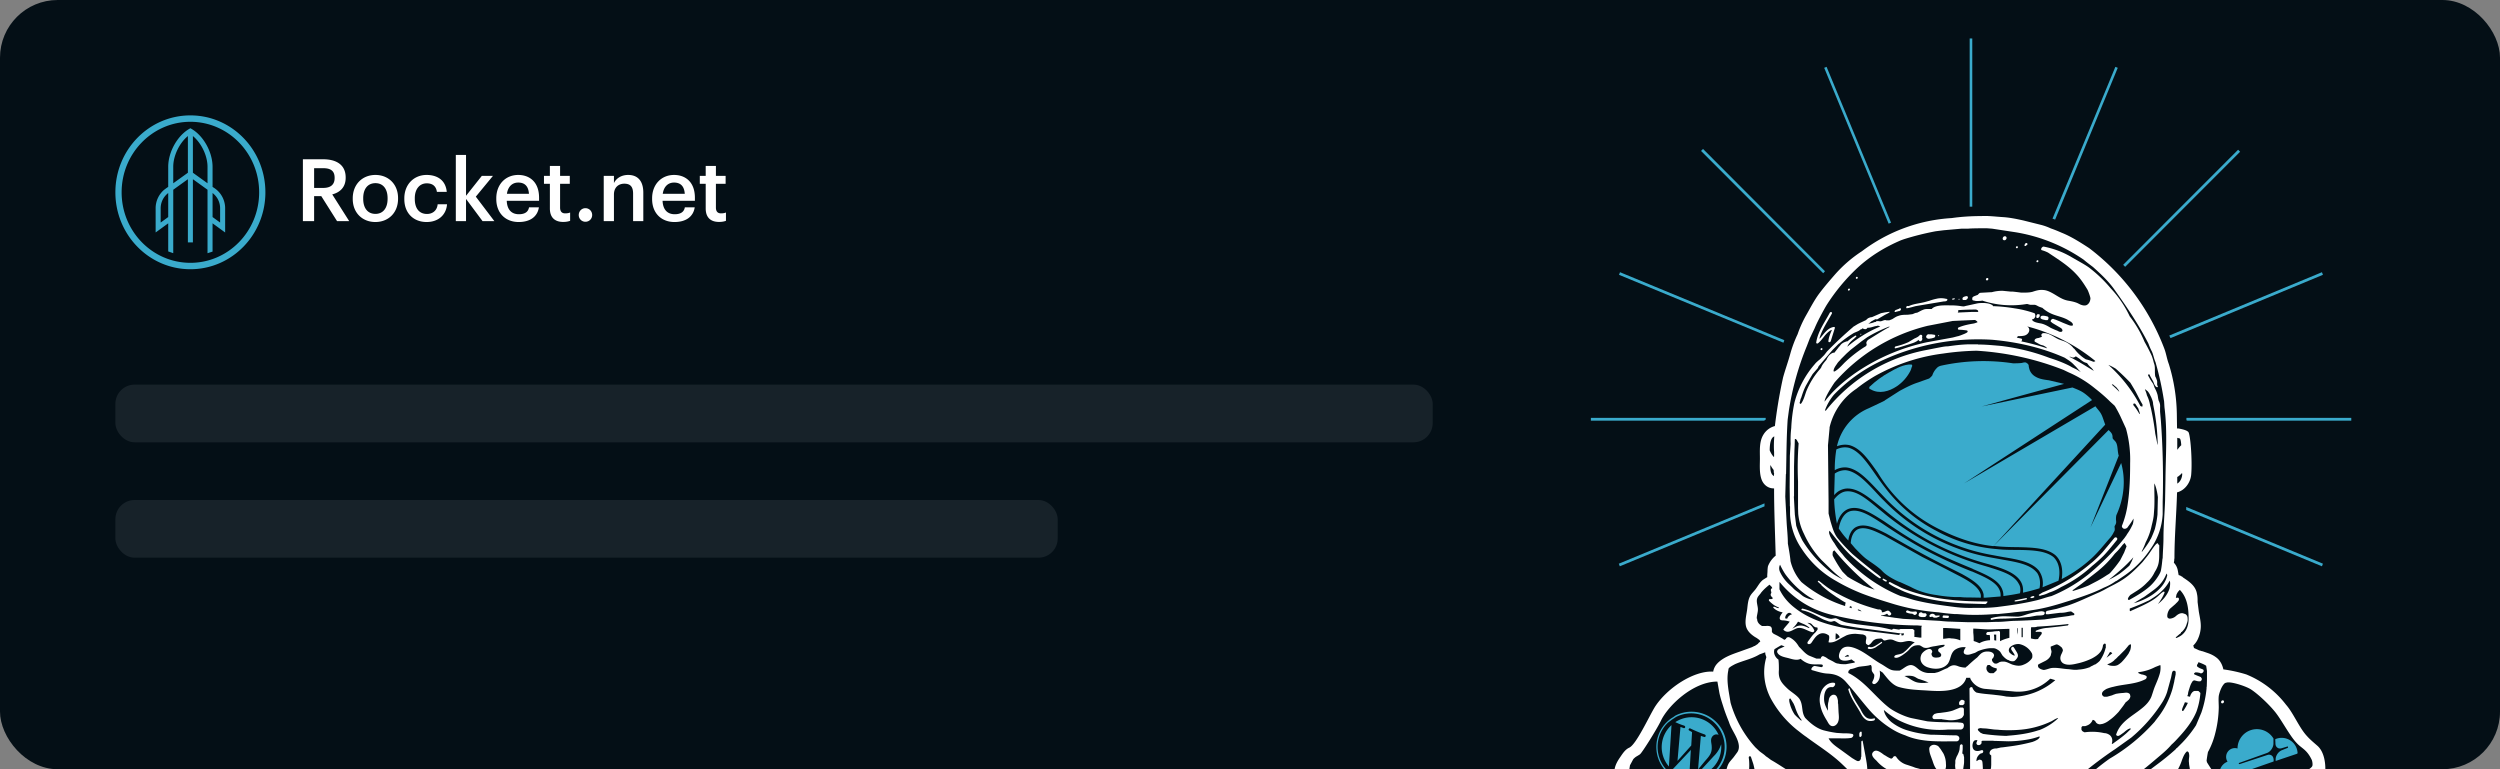 <svg xmlns="http://www.w3.org/2000/svg" width="520" height="160" fill="none" xmlns:v="https://vecta.io/nano"><rect width="100%" height="100%" fill="#808080" stroke="none"/><g clip-path="url(#A)"><rect width="520" height="160" rx="12" fill="#040f16"/><g fill-rule="evenodd"><path d="M381.464 68.006c-1.328.166-2.075 1.454-2.947 2.41h-.083c.539-1.87 1.66-3.449 2.574-5.153.207-.332-.249-.499-.416-.208-1.079 2.036-2.49 3.906-2.822 6.192 0 .249.29.249.415.125.539-.457.996-1.08 1.453-1.662.373-.416.788-.831 1.287-1.08.041 0 .083 0 .083.083-.333.706-.623 1.454-.706 2.244 0 .332.415.249.498 0l.83-2.66c.083-.125 0-.291-.166-.291zm3.155-7.979c-.249 0-.373.416-.083.416.249 0 .374-.416.083-.416zm1.619-2.452c-.249 0-.332.416-.041.416.249 0 .332-.416 0-.416h.041zM417 49.14c-.457 0-.664.831-.083.831.498 0 .664-.831.083-.831zm2.532 2.078c-.249 0-.332.416 0 .416.208 0 .291-.416 0-.416zm1.993-.665h-.083c-.125 0-.208.083-.208.208-.166.083-.207.416 0 .416.125 0 .208-.083.249-.166.166 0 .249-.125.208-.249 0-.125 0-.208-.166-.208zm2.283 3.574c-.249 0-.332.416-.042.416.249 0 .333-.416.042-.416zm2.283 11.926c0-.083-.083-.125-.124-.166l-.125-.083-.249-.042c-.125-.041-.54-.125-.83-.083-.073.009-.141.036-.2.08a.41.41 0 0 0-.132.169v.249c.249.332.871.332 1.037.415h.416c.083-.083.166-.166.166-.249 0 0 .083-.208 0-.291h.041zm-1.826-.415l-.042-.249-.124-.041h-.25c-.083 0-.124.041-.124.083-.075.085-.131.184-.166.291v.208l.041.166c.042.041.166.083.249.041.076-.008.148-.037.208-.083l.125-.166c.083-.083.083-.208.083-.249zm-14.987-3.906l-.083-.125h-.083c-.068-.018-.139-.018-.207 0l-.416.125-.124.083s-.125.083-.166.208v.249l.124.125h.54c.083 0 .125-.042.125-.083l.124-.042.208-.291v-.083-.166h-.042zm-30.429 11.095c.249 0 .332-.415.041-.415-.249 0-.332.415 0 .415h-.041zm27.731-10.763c-.042-.041-.125-.041-.166 0h-.125l-.124.042h-.083l-.042.125v.083h.083a.84.84 0 0 0 .208 0l.166-.042.083-.083v-.125zm.913.083c-.124 0-.166.208 0 .208.083 0 .125-.208 0-.208zm-2.698 0h-.042c-.654-.162-1.338-.162-1.992 0-.493.106-.979.245-1.453.416l-.748.208c-1.162.332-2.366.374-3.487.873-.041.042-.249 0-.332 0-.08.02-.152.063-.207.125l-.042.208.042.125h.124c.249 0 .623-.125.83-.166l.914-.249.705-.125 3.986-.665 1.245-.208h.166l.249-.042.166-.083c.083-.042.166-.166.125-.291l-.042-.083-.207-.042zm-9.382 2.119s0-.125-.083-.125h-.208-.041l-.042.041h-.041v.042l-.208.083-.124.042-.208.083c-.073.018-.143.046-.208.083-.083.083-.207.208-.166.332.083.083.208.042.332 0l.083-.041h.125a1.76 1.76 0 0 0 .166-.083h.125c-.083 0 0 0 0 0a1.22 1.22 0 0 1 .124 0l.249-.166v-.041h.083v-.125l.042-.125zm17.934-6.441c-.291 0-.416.499-.042.499.291 0 .415-.499.042-.499z" fill="#fff"/><path d="M397.736 76.026c0-.083-.083-.208-.166-.208-1.578-.083-3.197.831-4.525 1.579-1.509.828-2.904 1.847-4.151 3.034h-.042l-.041.166v.208l.083.083c.041 0 .083 0 .124.083h.083l.042.041c1.743.997 3.777.416 5.396-.665 1.196-.811 2.167-1.912 2.823-3.2.083-.208.208-.457.249-.706l.125-.291v-.125z" fill="#3aabcc"/><path d="M387.069 69.419c-.125 0-.167.208 0 .208.083 0 .124-.208 0-.208zm12.744.914c0-.166-.083-.166 0-.291.125-.374-.332-.54-.54-.291-.29.333-.705.499-1.079.665l-1.245.748a13.27 13.27 0 0 1-2.616.873c-.249.041-.332.457-.083.416.955-.208 1.868-.54 2.823-.831.457-.166.997-.291 1.412-.54.207-.083.415-.249.581-.415 0 .125.083.208.166.249.166.166.415.041.498-.125.125-.166.125-.291.083-.499v.041zm2.532-.706l-.581-.083h-.29-.125-.083c-.081-.026-.168-.026-.249 0-.125.041-.208.125-.291.249-.124.166-.124.416.083.54h.083c0 .083.042.125.125.125h.291l.207-.042.291-.041.29-.083.249-.083c.208-.125.291-.54 0-.582zm.914.083c-.125 0-.166.208 0 .208.083 0 .124-.208 0-.208z" fill="#fff"/><path d="M367.017 105.322v-.623l-30.305 12.55.208.54 30.097-12.467zm87.759-17.91l.167.083h34.124v-.582h-34.291v.499zm-.083 18.658l28.271 11.719.208-.54-28.437-11.802v.623h-.042zm-3.238-35.737l31.717-13.173-.208-.54-31.758 13.173.249.499v.042zm-72.067-13.672l.208-.249-25.365-25.432-.415.416 25.406 25.432.166-.166zm-8.261 14.087L336.961 56.62l-.207.54 34.207 14.129.166-.499v-.042zm94.817-39.187l-.416-.416-23.911 23.936.415.416 23.912-23.936zm-98.678 55.684v-.332H330.9v.582h36.034l.374-.249h-.042zm60.195-41.555l13.035-31.582-.498-.208-13.077 31.582.374.125.166.083zm-34.124.623l-13.409-32.413-.498.208 13.408 32.413.499-.208zM410.233 8h-.54v34.99h.54V8z" fill="#3aabcc"/><g fill="#fff"><path d="M382.294 146.379v-.291-.208-.124c-.083-.458-.208-1.206-.83-1.247-.069-.01-.139-.01-.208 0-.291.083-.54.291-.664.499-.166.249-.208.581-.249.872-.166.54-.166 1.081-.125 1.579v.374c-.332-.581-.623-1.163-.747-1.787-.208-1.08 0-3.324 1.619-3.116.415.083.955-.831.374-.914-1.038-.125-1.993.623-2.491 1.496a4.74 4.74 0 0 0-.332 3.241c.207 1.122.747 2.161 1.37 3.158.249.416.498 1.039 1.079 1.122s1.079-.415 1.245-.914c.249-.623.125-1.371.083-2.036l-.083-1.746-.041.042zm4.898 5.818h-.207c-.07.038-.128.096-.166.166l-.083.208v.581l.124.125h.125c.083 0 .124-.083.166-.125l.083-.166v-.665l-.042-.124zm2.657-2.785c-.622.167-1.245.167-1.743-.249s-.831-1.039-1.121-1.621c-.83-1.371-1.785-2.701-2.242-4.321-.041-.125-.332.041-.291.207.499 1.746 1.578 3.159 2.45 4.696.29.54.581 1.122 1.121 1.496.498.416 1.121.416 1.743.25.208-.042.374-.541.083-.416v-.042zm-1.328-14.502c.539.207 1.079 0 1.536-.208l1.328-.914c.042-.042.125-.167.083-.25 0-.083-.124 0-.166 0l-1.245.79c-.374.208-.83.415-1.246.208-.207-.042-.415.249-.249.374h-.041zm-52.722 46.542c-.208 0-.332.415 0 .415.207 0 .332-.415 0-.415zm44.834-1.413c-.415-.208-.83-.416-1.245-.707h-.166l-.125.125c-.083.125-.083.208.042.291a7.88 7.88 0 0 0 1.245.706c.125.042.249 0 .332-.124.042-.084.042-.208-.041-.25l-.042-.041zm-14.986-4.447c-.125.042-.166.166-.125.25.208.457.332.914.416 1.412 0 .084.083.125.166.084a.16.16 0 0 0 .124-.208c-.017-.515-.13-1.022-.332-1.496-.042-.125-.166-.125-.249-.042zm10.835 3.532l-.706-.166-.166-.041h-.041l-.125-.042-.332-.166c-.166-.042-.332 0-.415.166-.083.125-.083.333.083.416.359.146.736.244 1.121.291h.415c.29 0 .457-.416.166-.458zm19.843 2.66c-.249 0-.332.416-.041.416.249 0 .332-.416.041-.416zm2.159-.499c-.249 0-.374.416-.041.416.207 0 .332-.416 0-.416h.041zm25.572 5.61c0-.083-.124-.083-.207-.041-.042 0-.125.124-.083.207.332.416.622.832.83 1.33.125.166.374 0 .291-.166-.208-.499-.499-.914-.831-1.33zm-2.615 31.374l.125-.083-.125.083zm-82.155-27.842c0-.498-.706-.332-.747.084 0 .831.249 1.662.913 2.244.291.249.83-.291.54-.582-.235-.224-.419-.496-.541-.797a2.28 2.28 0 0 1-.165-.949zm.083 2.909c-.415 0-.54.624-.083.624.374 0 .498-.624.083-.624zm122.88-47.04c.373 0 .498-.624.083-.624-.374 0-.498.624-.083.624zm-3.903 56.182c-.332 0-.498.624-.041.624.332 0 .498-.624.041-.624zm.416 1.164c-.374 0-.499.665-.083.665.373 0 .498-.665.083-.665zm-112.087-13.505c-.332 0-.498.664-.041.664.332 0 .498-.664.041-.664zm1.246-1.704c-.374 0-.498.623-.083.623.373 0 .498-.623.083-.623zm28.063-14.087c.415 0 .539-.624.083-.624-.374 0-.498.624-.083.624zm2.158.955l1.661-1.246c.415-.208.166-.79-.249-.541l-1.661 1.247c-.166.083-.29.291-.207.457s.29.208.415.083h.041zm.042-4.405c.415 0 .54-.581.083-.581-.374 0-.498.623-.083.623v-.042zm14.239-50.198l-.332-.166-.166-.084-.083-.041-.042-.042c-.041 0 0 0 0 0h-.166l-.041.083v.125l.166.125.166.124.166.084.083.041h.208l.083-.041-.042-.208zm20.881 4.405h-.124-.125c-2.615 0-5.272-.083-7.887-.416-3.095-.34-6.135-1.066-9.05-2.161a7.74 7.74 0 0 1-1.329-.623l-.705-.333-.706-.374h-.083c0-.083-.083-.083-.125-.124h-.207v.041l-.083.083v.042-.042l-.042.084.042.083.041.041.083.083a12.58 12.58 0 0 0 2.034 1.081l.416.208.747.332c1.328.499 2.657.914 4.027 1.247 2.739.665 5.604.997 8.427 1.163l4.234.125c.208 0 .332-.166.415-.291.083-.042.166-.249 0-.249zm8.095-.707l-2.2.457c-.166 0-.249.291-.041.25.788-.042 1.536-.25 2.324-.416.167-.041.167-.332-.083-.291zm1.703-.332v-.083h-.125c-.208 0-.374.083-.54.166-.041 0-.124.083-.083.166 0 0 0 .083.083.083h.249l.208-.041.124-.083c.125 0 .167-.125.084-.167v-.041zm16.688-12.176l-2.408 2.909c-.68.746-1.4 1.453-2.159 2.119l-.415.333a35.96 35.96 0 0 1-9.963 5.984l-.664.415c-.166.042-.125.333.083.25h.249l.124-.084c.582-.083 1.121-.332 1.661-.581.83-.25 1.661-.665 2.408-1.122a26.27 26.27 0 0 0 6.476-4.405c.81-.652 1.586-1.345 2.325-2.078.996-1.039 1.909-2.202 2.823-3.324.249-.416-.25-.707-.54-.416zm-41.306 15.292l-.54.042h-.249l-.332-.042-.539-.207c-.25-.084-.499.29-.291.415.3.14.624.225.955.249h.29l.042.084h.083l.207.166c.208.083.457-.042.582-.25.083-.166 0-.457-.208-.457zm2.076.374h-.581l-.125-.041c0-.083-.083-.125-.125-.125-.093-.035-.196-.035-.29 0-.125 0-.208.125-.291.208l-.083.332v.125l.208.208.373.083h.582c.083 0 .207 0 .29-.083l.166-.208c.042-.042.083-.125.042-.208 0-.083 0-.124-.083-.166l-.125-.125h.042zm2.74.457l-.54.042h-.083-.042s-.083-.042 0 0l-.083-.042-.083-.083c-.083-.124-.207-.207-.373-.249-.208-.042-.415 0-.581.125-.125.083-.25.249-.167.415s.25.125.416.083v-.041h.166c.124.124.207.166.373.208h.498l.582-.208c.041-.042.124-.25 0-.25h-.083zm1.826.042h.083l-.872-.042c-.083 0-.166 0-.207.084l-.083.207.041.167.208.041.83.042c.042 0 .125 0 .166-.083l.083-.167-.041-.207-.166-.042h-.042zm20.051-.79c-.415-.207-.955-.083-1.328 0-.498.042-.955.167-1.412.291-.955.208-1.826.665-2.781.707l-2.74-.083a10.74 10.74 0 0 0-2.698.374c-.249.041-.208.415.083.374.83-.25 1.785-.25 2.657-.25l2.698-.124 2.574-.25 1.37-.249c.456-.042.996 0 1.411-.125.249-.083.415-.498.166-.665z"/><path d="M373.16 103.245v-5.319-.914l.083-3.366.042-.914.041-1.371c.083-.125.25 0 .25 0l.166.166.124.249.166.291.083.166a65.41 65.41 0 0 0-.124 7.895v.457 5.112l.041 1.163c.133 1.463.542 2.887 1.204 4.197.895 1.989 2.116 3.815 3.612 5.402l1.619 1.579c.922.941 1.922 1.803 2.989 2.577h.041c-.746-.353-1.467-.755-2.158-1.205a24.79 24.79 0 0 1-6.435-6.982l-.208-.415c-.423-.859-.783-1.748-1.079-2.66l-.291-2.327-.207-3.781h.041zm1.204-19.573l.166-.707.125-.249c.29-.914.581-1.787 1.038-2.618l.705-1.247.623-1.039 1.079-1.247.167-.374 2.947-3.449 1.245-1.247h.042a24.09 24.09 0 0 1 3.113-2.244l.582-.249c.332-.125.622-.291.83-.499l.207-.042.083-.083v-.083c.208.042.416.166.582.166.249.042.415-.083.539-.291h.125c.54 0 .996-.208 1.536-.333.207 0 .415-.083.581-.125.042.083.083.083.166.125h.249l-.124.125c-2.441 1.034-4.709 2.435-6.726 4.156.083-.208.167-.416.291-.54.332-.499.747-.831 1.204-1.205l.124-.166.167-.083c.166-.125.083-.416-.167-.291l-.249.166-.083.041a10.34 10.34 0 0 0-1.245.956h-.166c-.332.125-.623.208-.913.416-.208.125-.374.332-.54.582l-.042.083c0-.083-.041 0-.083 0l-.166.249-.83 1.039h-.249c-.428.156-.792.448-1.038.831a3.32 3.32 0 0 0-.373.665l-.083.083c-.333.415-.831.956-.997 1.496l-.207.291a16.33 16.33 0 0 0-2.906 4.696c-.291.831-.54 1.787-1.038 2.493-.042 0-.166.125-.249.083l-.083-.208v-.125h.041zm18.64-15.791l-.042.166c-.664.332-1.328.748-1.951 1.122l-2.408 1.496c-.166.125-.29.291-.373.499-.042.125-.042.249 0 .332l.041.208c0 .125-.124.249-.207.332l-.415.249a26.99 26.99 0 0 0-3.903 3.075c-.664.665-1.328 1.454-2.158 1.912-.083 0-.208 0-.208-.083 0-.54.415-1.08.706-1.496.166-.291.415-.54.622-.748l.208-.249 1.162-1.163.831-.748 2.283-1.787 1.162-.831c1.495-.914 3.072-1.662 4.691-2.285h-.041zm8.012-.125l5.148-.997 1.743-.083 2.906-.125.374.249.124.166v.042l-.083.083h-.083c-.213.092-.436.162-.664.208-.996.166-2.076.374-3.031.79-.083 0-.207.125-.207.249 0 .083.041.208.166.249a11.04 11.04 0 0 1 1.785.166l.042.125.041.083v.042l-.041.083h-.042v.041h-.041c-.042.083-.125.083-.167.125l-.332.166-.83.332-.124.041-.374.125-.208.041-.622.166-.332.083-5.439.997c-5.359 1.156-10.437 3.359-14.945 6.483-2.324 1.662-4.524 3.532-6.227 5.818-.083.083 0-.332.125-.623.415-.997.996-1.912 1.578-2.826l.332-.499a37.35 37.35 0 0 1 19.428-11.802zm6.268-3.241a46.74 46.74 0 0 1 3.737-.125c.29.083.539.208.415.499h-1.453l-2.782.125c.125-.166.166-.374.083-.499zm7.016 6.15c5.231.457 10.379 1.621 15.153 3.74l.83.54c.415.291.83.623 1.162.997.374.332.664.706.997 1.08l.373.374-.872-.54-.954-.457-.416-.249c-1.369-.707-2.822-1.247-4.275-1.704-3.238-1.247-6.643-2.078-10.088-2.493-1.536-.125-3.114-.291-4.65-.291h-.124v-.042h-2.034c-1.412.042-2.823.208-4.235.416-.705 0-1.37.166-2.075.291l-2.533.499a35.07 35.07 0 0 0-20.756 12.55c-.083.083-.25 0-.208-.041a11 11 0 0 1 1.868-3.241c3.086-3.182 6.767-5.724 10.835-7.48 6.917-3.045 14.459-4.398 22.002-3.948zm5.314-.54l.083-.208c.415 0 .83 0 1.245-.083.499-.083.914-.416 1.08-.831s.041-.873-.332-1.081l-.083-.041a37.06 37.06 0 0 1 14.197 7.189v.042l-.041.083h-.208v.042h-.083-.083c-.496-.212-1.01-.379-1.536-.499a8.21 8.21 0 0 1-2.366-2.161l-.208-.166c-.373-.499-.913-.914-1.453-1.205s-1.162-.416-1.702-.665c-1.038-.499-1.951-1.33-3.155-1.247-.249.042-.457.332-.332.54l.083.208-.083.042-.581.208c-.332.041-.83.125-.872.54 0 .125 0 .166.083.249l.996.54c.208.125.499.166.748.249l.249.125c.15.079.289.177.415.291l.124.166a47.43 47.43 0 0 0-5.396-1.454c.207-.125.29-.499 0-.582l-.831-.166-.083-.083.125-.042zm14.53 6.192a49.66 49.66 0 0 0-3.571-2.036h-.083c0-.083-.041-.083-.083-.083h.208l.332.125c.291.125.581 0 .83-.208l.499.332.249.166c.332.291.705.582 1.079.748l.374.125.124.041.166.208c.166.249.415.499.664.706s.416.457.582.707l-1.37-.831zm4.774 7.231l.913.831.166.249a28.78 28.78 0 0 1 1.038 1.953l1.162 2.535c.656 2.352.95 4.79.872 7.231 0 2.826-.083 5.651-.498 8.435a19.48 19.48 0 0 1-1.204 4.571c-.083.333.249.541.291.582.415.166.83-.083.996-.415.415-.541.789-1.081 1.121-1.663 0 .416-.042.832-.166 1.206-.083.124-.415.997-1.204 2.077l-.083.166-.332.458-.083.124c-.484.608-.983 1.203-1.495 1.787-1.894 2.121-3.948 4.094-6.144 5.901l-.83.623a31.57 31.57 0 0 1-6.725 3.782c-1.121.249-2.242.706-3.404.956-2.616.623-5.314.997-7.971 1.329a31.12 31.12 0 0 1-4.027.167h-.581c-1.328.041-2.698 0-4.027-.167-2.657-.332-5.397-.706-8.012-1.329-1.121-.25-2.242-.707-3.362-.956a32.64 32.64 0 0 1-11.624-8.103l-.498-.624c-.636-.699-1.193-1.465-1.661-2.285-.332-.416-.581-.873-.83-1.33-.125-.374-.415-.873-.166-1.247 1.453 1.787 2.823 3.657 4.525 5.236.913.831 1.909 1.662 2.906 2.452l1.453 1.122c.498.374.996.79 1.536 1.08.124.084.332-.166.207-.249-.415-.457-1.038-.831-1.536-1.247a130.22 130.22 0 0 1-4.317-3.532c-1.078-1.015-2.09-2.098-3.031-3.241-.83-.997-1.162-2.327-1.536-3.532l-.415-1.662v-1.455-1.039l-.124-11.718.332-3.532v-.166a13.3 13.3 0 0 1 5.604-8.062c1.245-.997 2.491-1.828 3.819-2.618 4.399-2.472 9.234-4.066 14.239-4.696a54.19 54.19 0 0 1 6.933-.582c6.191.376 12.285 1.722 18.059 3.989l1.037.499c1.974.845 3.819 1.964 5.48 3.324 1.121.873 2.2 1.787 3.197 2.784zm1.868-2.078a27.53 27.53 0 0 0-1.536-1.454l.207-.083.831.706c0 .083.083.166.166.208a4.77 4.77 0 0 1 .166.249l.166.291v.083zm-.706-4.779a48.15 48.15 0 0 1 3.031 2.909 55.5 55.5 0 0 1 1.079 1.828c.498.914.913 1.828 1.453 2.701v.415c-.042 0-.042 0 0 0h-.042a.83.83 0 0 1-.124 0h-.083c-.074-.034-.144-.075-.208-.125-1.679-3.22-3.93-6.106-6.642-8.519.54.208 1.038.499 1.536.79zm6.227 36.111a13.21 13.21 0 0 0 1.245-3.49c.208-.831.416-1.662.457-2.493l.083-1.164c.083-1.662 0-3.408 0-5.07v-.041c.498.831.747 2.825.747 2.867l-.083 3.615c-.106 1.01-.286 2.01-.539 2.992-.239.694-.517 1.374-.831 2.036l-.083.125-.124.166v.083c-.498.832-1.038 1.58-1.661 2.369v-.083l-.041-.042a14.26 14.26 0 0 0 .83-1.87zm-.166-31.789h.125l.498.416c.207.291.373.54.498.831l.207.415c.166.416.374.873.374 1.371l.125.665c.516 2.587.794 5.216.83 7.854l-.083-.249a52.41 52.41 0 0 0-.415-2.078c-.199-1.66-.477-3.311-.831-4.945a10.69 10.69 0 0 0-.249-.997 7.52 7.52 0 0 0-.664-2.078c-.083-.415-.249-.831-.415-1.205h.083-.083zm-1.079 5.07h-.083c-.365-.665-.796-1.292-1.287-1.87l.041-.083.083-.208c.042-.005.083-.005.125 0l.207.083.623.956.125.416.041.125.042.083a4.74 4.74 0 0 1 .124.499h-.041zm-2.159 31.582a25.09 25.09 0 0 1-2.076 1.704c-.717.467-1.466.884-2.241 1.247a49.53 49.53 0 0 0 3.113-2.618 25.57 25.57 0 0 0 2.034-2.078c-.217.608-.495 1.193-.83 1.745zm-6.642 3.159l-1.827.955c-1.079.458-2.2.832-3.321 1.164v-.125l.042-.083.581-.415c.498-.374 1.038-.707 1.536-1.122l3.196-2.494.083-.083a21.13 21.13 0 0 0 3.321-3.449l.623-.623c.351-.386.684-.788.996-1.205l.416-.416.083.125.249.415.083.167-.498 1.288-.831 1.62c-.636.916-1.329 1.79-2.075 2.618l-.249.208-.416.25c-.646.431-1.31.833-1.992 1.205zm-48.529 1.039l-1.869-.998a26.04 26.04 0 0 1-1.577-.914l-1.038-1.039-.124-.166c-.71-1.007-1.349-2.062-1.91-3.158l-.042-.25.042-.498c0-.083.083-.167.125-.208l.207-.166c2.491 3.025 5.303 5.769 8.386 8.186-.747-.249-1.495-.499-2.2-.831v.042zm-15.402-16.539v1.62a13.72 13.72 0 0 0 2.491 7.314c1.792 2.724 4.213 4.976 7.057 6.566a38.68 38.68 0 0 0 5.48 2.659c1.951.748 3.944 1.372 5.978 1.995a44.32 44.32 0 0 0 9.673 1.87h.083c1.12.166 2.283.291 3.404.374h.498c1.121.083 2.2.166 3.321.166h.996c1.246 0 2.533-.083 3.819-.166h.457c1.162-.125 2.325-.208 3.446-.374h.041c1.163-.125 2.325-.208 3.487-.416 2.118-.291 4.193-.831 6.227-1.454 1.993-.623 4.027-1.247 5.978-1.995a26.58 26.58 0 0 0 2.823-1.246c.868-.342 1.69-.789 2.45-1.33l.207-.083 1.412-.956a20.04 20.04 0 0 0 5.604-5.61 13.72 13.72 0 0 0 2.574-7.314v-.041-.333-.083-1.205-.914l.041-1.662a167.78 167.78 0 0 0-.415-15.21l-.166-1.87v-.748-.083c.012-.194.012-.388 0-.582a2.48 2.48 0 0 0-.291-.873l-.083-.332-.083-.499c-.041-.374-.166-.706-.29-1.039-.122-.299-.26-.59-.415-.873a6.94 6.94 0 0 0-.291-.79c-.291-.415-.581-.831-.83-1.33l-.166-.291-.042-.083v-.166l.166-.083.125.042.166.374.54.956.124.249c.125.374.291.79.581.997l.083.042c.166.125.332-.125.208-.208-.208-.332-.042-.706-.125-1.039 0-.166-.166-.457-.166-.499v-.041a4.01 4.01 0 0 0-.207-.416c-.166-.831 0-1.662-.166-2.41l-.166-.54a9.51 9.51 0 0 0-.416-1.371c-.456-.997-.954-1.953-1.494-2.909-.786-1.888-1.819-3.662-3.072-5.278-1.001-2.135-2.332-4.098-3.944-5.818a27.99 27.99 0 0 0-4.193-4.072c-.498-.416-.996-.707-1.536-1.039l-1.162-.665-1.744-.997c-1.66-.914-3.404-1.538-5.272-1.912-.373-.083-.83.623-.415.748a6.87 6.87 0 0 1 1.287.499c2.034 1.371 4.151 2.659 5.812 4.446.955.997 1.66 2.078 2.366 3.241.208.374.664 1.662.623 1.87-.042.54-.249 1.039-.747 1.33-.416.208-.914.083-1.329-.083l-.581-.291c-.664-.291-1.37-.416-2.076-.54-1.245-.249-2.158-.997-3.238-1.579-.539-.291-1.162-.582-1.826-.623-.789-.083-1.495.125-2.242.374-.789.208-1.619.166-2.408.166-.58-.078-1.161-.147-1.743-.208h-.416l-1.66-.166c-.747 0-1.495.083-2.242.291h-.124l-2.201.125c-.249 0-.415.208-.581.416l-.747.291c-.208.083-.415.249-.415.416v.249c0 .083.083.208.166.208l.581.125h.374c.083 0 .747 0 .955-.083a19.2 19.2 0 0 0 8.427.831l.872-.125c.166 0 .622.208.83.166h.747c.374.042.664.291.996.416l.582.208s.083 0 .124.083a7.08 7.08 0 0 0 2.366 1.371c.914.332 1.868.54 2.74.997l.748.457c.29.208.415.457.415.499v.208c0 .083-.249.208-.831 0l-1.245-.499a34.6 34.6 0 0 0-1.578-.665h-.083c-.207-.125-.332-.166-.498-.125-.083 0-.166.042-.207.125-.083.083-.166.166-.166.291 0 .083 0 .208.124.249h.042l.166.166 1.826 1.081s.415.332.249.623-.705.083-.705.083c-.249-.166-.54-.249-.831-.374l-.83-.374c-.706-.416-1.411-.831-2.2-.956-.415-.083-1.619-.249-1.744-.831h.042c.374 0 .623-.374.664-.665 0-.332-.083-.582-.207-.623-1.322-.459-2.684-.793-4.069-.997-1.494-.249-2.989-.416-4.525-.457v-.083c-.456-.457-1.287-.54-1.868-.582-.456 0-.913 0-1.37.083l-2.283.499c-.249.041-.457.166-.747.125l-.374-.042c-.706-.125-1.453-.166-2.159-.166-.83 0-1.66-.042-2.449.083-.498.083-1.162.249-1.494.665-.582.041-1.246-.083-1.785.166-.457.166-.831.416-1.287.623h-.042c-.332 0-.623.208-.913.291l-.996.125c-.665 0-1.329 0-1.952.249-.456.125-.83.416-1.245.665l-.623.249h-.622c-.291-.166-.706.083-.997.166-.083 0-.249.083-.539 0h-.333c-.041-.041-.124 0-.166 0l-.124.166h-.208a5.94 5.94 0 0 1-.581.208l-.54.125-.249.083s-.041 0 0 0l.249-.208.208-.166.125-.125.747-.415.166-.083.124.041h.249l.416-.249 1.204-.706.664-.333.249-.166c.083-.042.041-.125 0-.125l-.913.125-.831.166-1.909.831c-.291 0-.582.125-.831.249l-.415.374-1.245.582-.415.208-.955.582-.125.125c-1.859 1.595-3.646 3.273-5.355 5.028l-.581.748-.83.831c-.208.166-.831.665-1.08.997a19.75 19.75 0 0 0-4.276 8.062 32.54 32.54 0 0 0-.664 5.278c-.124 1.08-.166 2.161-.124 3.283l-.166 2.493-.042 6.524.042 3.2v.748l.041.042zm5.604 57.221c.291 0 .416-.54.042-.54-.291 0-.415.54-.042.54zm2.284 1.787c.249 0 .415-.499 0-.499-.291 0-.415.499 0 .499zm9.589-24.102c.042.083 0 0 0 0h0zm18.847 5.735v.083c0-.125 0-.25-.124-.333l-.125-.083h-.124l-.125-.083c-.09 0-.177.029-.249.083-.083 0-.124.083-.166.125l-.083.083-.083.083a1.1 1.1 0 0 0-.083.208v.374l.125.124.207.042h.166a1.15 1.15 0 0 0 .166 0h.125l.041-.042.166-.124.125-.166v-.374h.041zm-6.144 2.493c-.083 0 0 0 0 0h0zm5.729-1.288h-.539l-.083.041-1.412.582c-.498.166-.955.249-1.453.332l-1.245.167c-.237.007-.474.035-.706.083l-.249.083c-.166 0-.332.166-.457.332l-.083.083c-.124.291-.083.624.291.707h1.619l.041.041 1.246.167a5.6 5.6 0 0 0 2.698-.374c.166-.083.332-.25.415-.416l.042-.083a.45.45 0 0 0 .124-.291v-.582-.54c0-.125-.124-.291-.249-.332zm-6.351 10.846c.29.831.622 2.16 1.577 2.41.415.124.83.041 1.121-.333.208-.374.208-.831.166-1.246 0-.582-.124-1.205-.374-1.787-.083-.25-.249-.499-.415-.748l-.083-.125c-.141-.252-.308-.489-.498-.706a1.07 1.07 0 0 0-.581-.457c-.332-.125-.664-.167-.996 0-.111.047-.21.118-.291.207-.249.208-.249.541-.208.831.042.665.374 1.33.582 1.995v-.041zm5.023 2.576l.124.249c.125.125.249.208.415.25.084 0 .167.083.25.041.124 0 .249-.041.332-.124v-.042c.193-.45.319-.926.373-1.413.042-.332.125-.706.125-1.08v-.582-.374l-.125-.54c0-.083-.083-.167-.166-.208h-.083v-.083l.083-.831v-.831c-.083-.167-.166-.208-.29-.208-.166.041-.249.166-.291.291l-.083.831c-.083.415-.249.748-.415 1.122l-.125.208c-.124.29-.249.581-.332.955v.499l-.041.416c0 .498.083.997.249 1.454zm-7.099-.582h-.042l-.415-.041-.041-.042-.955-.249-.415-.166-1.246-.416a3.99 3.99 0 0 1-2.283-1.662c-.166-.25-.539-.166-.664.083-.083.166-.208.208-.374.291-.456-.166-.871-.416-1.245-.665-.291-.125-.498-.333-.747-.499-.498-.332-1.246-.831-1.785-.208-.581.624.249 1.372.705 1.787.914 1.081 2.118 1.912 3.446 2.327.83.291 1.744.499 2.698.541l.706.041.083.042h2.117c.155-.025.299-.093.416-.195a.83.83 0 0 0 .249-.387c0-.208 0-.457-.208-.582zm26.195 7.106c.498-.332.913-.831.789-1.371 0-.083 0-.166-.083-.208v-.041l-.125-.125-.083-.042h-.124c-.333 0-.623.125-.955.25-1.121.207-2.2.498-3.321.623l-1.578.249h-.083l-.581.083c-.249.118-.449.32-.563.572s-.135.534-.06.8c.083.332.208.498.498.54.208.083.457 0 .706 0h.042l-.125.166a.65.65 0 0 0-.249.499c.083.208.291.332.498.249a6.67 6.67 0 0 1 .831-.249h.124c.415-.125.83-.166 1.162-.416.125-.041.208-.208.208-.332s-.083-.291-.208-.291h-.332l-.332.083h-.083l-.083.042-.29.083v-.042h.041l.208-.166.083-.042.124-.041.208-.083.996-.333h.083l.996-.207.54-.125h.208l.747-.042.166-.083zm-28.271.665h.831c.207 0 .373-.083.456-.208.125-.083.208-.249.249-.332.042-.166 0-.416-.249-.416-.996-.041-1.951-.207-2.906-.207l-.954-.084c-.416 0-1.453-.166-1.827.291a2.62 2.62 0 0 0-.125.042c-.083.083-.166.208-.083.291.499.415 1.204.415 1.785.54l.54.083.083.042c.623.124 1.162.374 1.785.374.208 0 .415-.25.415-.416zm43.672 6.15c.404.089.794.229 1.163.416.207.083.415-.208.207-.333a3.27 3.27 0 0 0-1.245-.498c-.083-.042-.208.041-.249.166 0 .125 0 .208.124.249zm.54-1.496l.291.083h.373c.083 0 .166-.083.208-.166v-.125l-.125-.083h-.207a1.82 1.82 0 0 1-.291-.124h-.166l-.124.124c-.042.042-.083.125-.042.167 0 .041 0 .124.083.124zm-101.044 18.077c-.124 0-.166.208 0 .208.125 0 .166-.208 0-.208zm1.536-1.912l-.332.416-.29.415v.208c.124 0 .207 0 .249-.083l.332-.416.291-.415v-.166l-.25.041z"/><path d="M484.127 172.019l-.416.207-.332.125h-.29-.166-.125-.083l-.166-.125c-.125 0-.249-.083-.332-.166-.83-.415-1.495-.997-2.408-1.205-.955-.208-1.993 0-2.906.291a20.1 20.1 0 0 0-4.732 2.161l-.706.374-.332.166-.415.208s-.042 0 0 0h-.125-.083l-.166.041c-.415-.748-1.038-1.454-1.619-2.077a7.13 7.13 0 0 0-1.66-1.413 5.22 5.22 0 0 0-3.903-.374l-.788.249c1.743-.914 3.653-1.621 5.479-2.327 3.446-1.371 7.016-2.701 10.337-4.405l.83-.416c.208 0 .416 0 .582.125.166.083.29.208.415.374.664.748.747 1.829.872 2.784.099.959.474 1.868 1.079 2.618.54.624 1.162 1.122 1.66 1.746.208.207.416.415.54.665l.083.29-.124.084zm-2.325 4.072c-.166.457-.498.831-.706 1.288l-.291 1.247c-.415-.166-.747-.333-1.12-.416-.208 0-.54.333-.333.499.416.332.955.582 1.412.831v.083c.052.077.094.161.125.249a1.5 1.5 0 0 1 .041.208v.333c-1.245-1.039-2.615-1.912-4.068-2.618-1.948-.898-3.96-1.648-6.02-2.244h.042c.124 0 .207 0 .332-.083l2.076-1.081 1.453-.665c1.909-.457 3.943-.124 5.687.831.498.291 1.038.707 1.411 1.164l-.041.374zm-4.027 9.017c-1.287-.207-2.491-.623-3.736-1.038l-2.657-.832a37.75 37.75 0 0 0-6.186-1.703c-4.876-1.257-9.92-1.734-14.944-1.413h-.083c-.499.041-1.121.166-1.453.54-.083.083-.208.208-.249.374l-1.287-.125.622-.831c.291-.415.415-.665.748-.997l.207-.083.54-.208c.83-.416 1.411-1.205 2.158-1.787 1.22-.704 2.498-1.302 3.82-1.787l2.075-.208c.387.036.775.064 1.163.084 4.442.415 8.718 1.953 12.703 4.072.041.332.124.582.249.873l-.249-.125c-4.084-1.855-8.475-2.94-12.952-3.2-.997 0-1.951 0-2.906.125-.249.041-.374.415-.042.415h2.74c2.644.078 5.261.554 7.763 1.413 3.052.949 5.969 2.29 8.676 3.99.914.581 2.284 1.496 3.446 1.08l.249.249c.54.416 1.495-.498.955-.955a41.5 41.5 0 0 0-15.028-7.896v-.249c.415.083.872.124 1.287.249a48.22 48.22 0 0 1 3.529.873c2.241.665 4.483 1.288 6.559 2.285 1.079.499 2.117 1.081 3.072 1.746.664.623 1.328 1.246 1.66 2.077.291.624.498 1.289.498 1.954-.415 1.288-1.909 1.246-2.989 1.08l.042-.042zm-7.805.374l-.124.084-.042.041c-.04.03-.081.058-.124.083l-.125.042-.249.083-1.245.041h-.747c-.416-.249-.831-.415-1.287-.623-1.639-.808-3.331-1.503-5.065-2.078-1.827-.623-3.653-1.039-5.521-1.413.498-.083.955-.249 1.453-.415l.83-.166c2.048.205 4.075.58 6.061 1.122 1.245.332 2.449.831 3.612 1.246l.622.291 2.034.914.084.167a.71.71 0 0 1-.042.415h-.042l-.041.083-.042.083zm-11.706 6.483l.996.166 2.283.54 1.661.416.29.083.416.249c1.611 1.462 2.898 3.246 3.777 5.236l.208.665v.624c0 .457-.083.955-.291 1.329a.91.91 0 0 1-1.162.457c-.789-1.121-1.661-2.16-2.491-3.241-1.37-1.662-2.657-3.366-4.151-4.945l-.291-.249c-.374-.499-.83-.914-1.245-1.33zm15.775.706l-.042.125-.083.125a1.5 1.5 0 0 1-.29.249c-.665.457-1.412.416-2.076.042-.24-.101-.475-.212-.706-.333-.501-.332-1.029-.624-1.577-.872l-.083-.042c-.095-.047-.192-.088-.291-.125l-.207-.041h-.083l-.083-.042h-.084l-.124.125v.083c-.125.083-.125.291-.083.416l.041.083.333.706c1.037 2.119 1.66 4.405 2.158 6.732.249 1.288.54 2.618.664 3.989.125 1.247.125 2.494.166 3.74v1.039l-.083.166c-.083.374-.29.707-.498.998-.041.083-.166.166-.29.208-.166.083-.332.083-.415.083-.997.041-1.952-.582-2.74-1.164-.415-.291-1.121-.831-1.246-.997l-.705-.665a3.36 3.36 0 0 0-.872-.707.83.83 0 0 0-.914.291v.208c.748 1.87 1.329 3.74 1.744 5.735.083.54.249 1.039.374 1.579l.29 1.537c0 .167.166.665.166 1.164.057.358.098.719.125 1.08-.166.416-.291.831-.706 1.122-.415.333-.83.582-1.121.998l-.249.249c-.268.332-.517.679-.747 1.039l-.623.956-.124.249-.125.083-.29.374-1.121.831.29-.415.083-.083c.866-1.13 1.437-2.459 1.661-3.865 0-.249.041-.831.332-.956.208.291.291.623.291.956 0 .208.29.125.415 0 .207-.416.249-.997.207-1.538-.14-1.702-.503-3.378-1.079-4.986-.623-1.912-1.453-3.74-2.491-5.486-.498-.831-1.079-1.62-1.743-2.285l-.125-.125h-.249c-.249 0-.415.208-.581.374l-.042.042s-.083.083-.166.041h-.083l-.041-.083-.249-.831-.083-.125-.25-.831c-.29-.831-.664-1.662-1.12-2.41-.291-.582-.582-1.205-.955-1.787a29.38 29.38 0 0 0-3.529-5.153c-1.682-1.919-3.692-3.523-5.936-4.737l-.083-.041c-1.828-1.046-3.698-2.017-5.605-2.909l.374-.083h.083c3.902-.208 7.597 1.786 10.544 4.197 3.322 2.701 6.103 6.108 8.511 9.557 1.204 1.787 2.283 3.574 3.404 5.361.373.623 1.328-.083 1.079-.706a51.48 51.48 0 0 0-6.642-10.389c-1.821-2.232-3.913-4.228-6.227-5.943l1.494.748c.872.457 1.661 1.081 2.533 1.579l.996.748c1.661 1.289 3.072 2.826 4.359 4.488l1.951 2.494.706.831.415.582c.996 1.496 1.868 3.075 2.947 4.571.24.339.49.672.748.997.249.374 1.038 1.247 1.121 1.33.124.166.539.457.664.54l.415.166c.249.042.498-.083.664-.208.208-.166.291-.415.374-.623l.041-.706a18.01 18.01 0 0 0-3.528-11.511c-3.322-3.878-7.758-6.636-12.703-7.896-2.367-.748-4.775-1.288-7.224-1.703l-.415-.083c-.374-.084-.747-.167-1.162-.167h-.166l-.374-.083c-1.349-.187-2.716-.201-4.068-.041v-.042-.208-.457c.041-.415.124-.872.29-1.163l.125-.167.041-.083.831-.291c.705-.207 1.453-.332 2.158-.415 1.121-.208 2.2-.208 3.321-.249h.125c1.91.166 3.861.249 5.729.54 2.2.332 4.317.831 6.434 1.454a40.64 40.64 0 0 1 6.144 2.618l.332.166c2.082 1.161 4.08 2.466 5.978 3.907.499.415.997.872 1.246 1.454.083.249.124.457.083.706zm-17.519 13.132h-.124l-.54-1.247-1.245-2.701c-.416-.873-.997-1.704-1.536-2.576a33.59 33.59 0 0 0-4.899-6.026l-.125-.083-.788-.748c.282.043.56.113.83.208l1.453 1.08c.913.748 1.66 1.663 2.366 2.618 1.575 1.795 2.902 3.794 3.944 5.943.498 1.122.955 2.327.664 3.532zm-2.989-4.156l-.041.042h-.125c-.083 0-.124-.083-.207-.125l-1.37-1.246-.914-.956-.041-.042-.914-.831c-.581-.582-1.245-1.039-1.785-1.579l-.124-.125h-.083v-.041l-.125-.083c-.083 0-.207.124-.124.208l.041.083.042.083h.041v.041c.581.79 1.163 1.538 1.536 2.369l.042.042.623 1.371c.547 1.332.924 2.728 1.12 4.155.042.333-.415.499-.498.167-.301-1.209-.661-2.401-1.079-3.574h-.54c-.581-.083-1.162-.208-1.66-.457-.582-.25-1.121-.416-1.661-.707-.498-.332-1.038-.665-1.494-1.039-.499-.415-.914-.914-1.37-1.371-.585-.549-1.088-1.179-1.495-1.87l-.415-.54v-.042l-.124-.166-.083-.166-.955-1.455a35.99 35.99 0 0 0-4.774-5.984l.041-.124c.083-.25.249-.416.415-.624l.083-.041c.169-.086.352-.142.54-.166.747-.083 1.578 0 2.366.249 5.313 2.956 9.951 6.99 13.617 11.843l.996 1.372.083.166.249.498.166.541a1.15 1.15 0 0 1 0 .083v.041zm-10.627 12.301l-.457-5.735c-.28-2.388-.895-4.724-1.827-6.94-.539-1.08-1.162-2.119-1.785-3.158l-.166-.249-.041-.042h-.083l-.083.042c-.076.216-.131.438-.166.665-.166.997-.291 2.036-.831 2.909l-.249.332-.456.416c-.332.207-.748.457-1.163.415-.456 0-.83-.249-1.079-.582v-.041l-.125-.166v-.042l-.083-.125-.041-.041h-.125c-.041-.042-.124 0-.166.041l-.207.291a5.92 5.92 0 0 1-.208.291l-.041.083-.042.042-.041.041-.249.208c-.042-.914-.25-1.87-.457-2.784l-.457-1.745c-.083-.831-.124-1.704-.415-2.494h.042l.041.083a60.39 60.39 0 0 1 1.536 3.533l.332 1.122c.042.207.125.415.125.664h.207l.083-.041c.066-.105.122-.217.166-.332v-.125-.042c.042-1.371-.415-2.742-.83-4.031l-.913-2.202-.083-.125-.208-.581c.083-.042.291 0 .374.083.291.124.581.291.955.166a1.25 1.25 0 0 0 .48-.345c.13-.152.222-.333.267-.528.166-.665-.083-1.33-.208-1.994 0-.25-.083-.541-.166-.79l.789.54.415.291v.042l.498.332c1.08.997 2.076 2.078 2.906 3.283.914 1.33 1.619 2.867 2.284 4.363a12.99 12.99 0 0 1 .788 2.161l.582 2.493c.83 3.366 1.245 6.857 1.245 10.348 0 .374-.581.374-.581 0h-.083zm-10.088 7.147a38.61 38.61 0 0 0-2.906-.872l-2.74-.624c-.644-.186-1.239-.513-1.743-.956a4.57 4.57 0 0 0-1.869-.955l.167-.665.332-.956.415-1.039c.581-1.662 1.245-3.324 1.951-5.028l.498-1.33c.291-.208.664-.332.913 0 .125.166.166.416.208.665-.08 1.981-.443 3.94-1.079 5.818-.291.872-1.08 2.742.373 3.033h.83c.582.125 1.121.499 1.578.831.581.416 1.121.832 1.785.998.664.208 1.411.208 2.076.332.788.166 1.494.457 2.158.831.831.499 1.661 1.081 2.45 1.704l-5.397-1.787zm-11.084-3.158l-.125.166-.083.042-.083.041-.041.042h-.042c-.112.023-.222.051-.332.083 0 0-.166.083-.041 0h-.166s-.125 0-.042.042c-.097-.002-.194-.002-.291 0l-.207-.042-.083-.042h-.083l-.166-.083-.125-.041c-.581-.416-1.038-.914-1.494-1.372-.955-1.017-2.078-1.86-3.321-2.493.603-.141 1.212-.252 1.826-.332.415.291.872.498 1.412.498 1.37.042 2.283-1.454 2.823-2.493a14.57 14.57 0 0 0 .913-2.452c.166-.415.291-.748.54-1.122l.166-.207h.166a1.67 1.67 0 0 0 1.121-.291c.664-.499.871-1.247 1.328-1.87.166-.25.415-.416.706-.499l.373-.083-.539 1.828c-.748 2.411-1.578 4.862-2.491 7.189-.435 1.21-.977 2.378-1.619 3.491zm-15.775-35.613l.041.083.125.167.041.083c.332.207.623.457.914.748l.249.207.664.582.083.083c.83.707 1.536 1.538 2.242 2.369 1.25 1.633 2.335 3.387 3.238 5.236-.664-.333-1.412-.54-2.242-.54-.208 0-.415.291-.332.498a23.25 23.25 0 0 0 .789 1.289v.207h-.042v.042l-.041.041h-.042l-.083.084c-2.441.974-4.801 2.142-7.057 3.49l-2.491 1.496-.125.042c-.166.083-.29.124-.456.083-.166 0-.291-.125-.415-.249l-.083-.042c-.706-.831-1.453-1.787-2.574-1.787-1.163 0-1.91.997-2.948 1.371-.705.25-1.245-.166-1.785-.54-.622-.415-1.702-1.08-2.2-.831-.498.291-.664.748-.457 1.288l.789 2.078.332.748a47.1 47.1 0 0 1 1.993 8.727v.083l-.042.166-.166.416-.041.083-.125.166-.041.041-.083.084-.291.124h-.29c-.14-.002-.279-.016-.416-.041-.415-.125-.83-.333-1.12-.624l-.166-.124-.333-.541-.498-1.786c-1.079-3.865-2.075-7.813-3.694-11.511l-.706-1.621c-.415-.706-.581-1.537-.83-2.327-.208-.831-.54-1.538-.955-2.286-.457-.872-1.038-1.745-1.578-2.618l-.29-.664.124-.167c.249-.374.415-1.122.997-1.038.207.041.415.166.539.249l.415.332 1.329 1.247c.415.291.913.54 1.453.415a.66.66 0 0 0 .581-.332l.083-.499v-.914l.789-.623c1.038-.831 1.826-1.953 2.574-3.075.083-.166.166-.125.332-.166.83-.333 1.66-.541 2.49-.832l.955-.29 2.076-.832a13.54 13.54 0 0 1 2.408-.706h.29c1.246-.208 2.491-.416 3.695-.79 1.577-.415 3.155-.914 4.816-.664 1.868.29 3.57 1.246 5.106 2.244a22.02 22.02 0 0 1 4.317 3.573c1.245 1.372 2.283 2.909 2.989 4.571.498 1.164.83 2.286 1.162 3.449a25.25 25.25 0 0 1 .955 5.943c-.008.404-.049.807-.124 1.205l-.042.166-.166.416-.124.249-.125.125c-.291.166-.623.332-.872.54h-.041l-.083.083-.291.249-.166.084a10.78 10.78 0 0 0-1.785 1.869c-.558.576-1.185 1.078-1.868 1.496l-1.079.458v-.042l1.079-1.164c.581-.789.747-1.662 1.038-2.576v-.041c.124 0 .207.083.332.166.207.166.456-.083.456-.333 0-.332-.083-.706 0-1.08.374.415.831.831 1.412.956.041 0 .166 0 .208-.083a4.19 4.19 0 0 0 .166-.291c.076-.164.145-.33.207-.499.54-2.244.664-4.571.332-6.815a13.84 13.84 0 0 0-2.657-6.732c-.581-.748-1.245-1.371-1.992-1.953 0 0-.042 0 0 0h-.042l-.083-.042h-.041v.083l1.245 1.663c.457.665.872 1.371 1.162 2.077.254.686.435 1.396.54 2.12v.249c-.041 0-.083.042-.041 0v.083h-.042l-.124.083v.042l-.083.041c-.416.208-.831.333-1.246.457l-1.453.416-.249-.042c-.207-.083-.415-.166-.54-.29l-.498-.748-.083-.167-.041-.041c-1.661-2.078-3.529-4.031-5.605-5.735a18.62 18.62 0 0 0-3.072-2.078c-.124-.041-.249 0-.415.042v.125l-.041.041zm-1.619 29.671c-1.785 1.246-3.736 2.202-5.314 3.698-.789.499-1.577 1.039-2.2 1.787-.291.332-.457.665-.83.914l-.457.333h-.415l-.789-.333a3.1 3.1 0 0 1-1.038-1.039c.291.125.623.25.955.25.996 0 1.661-.707 2.117-1.455l.706-1.163c.207-.416.457-.831.83-1.081.332-.208.623-.083.955-.208l.166-.041.166-.083c1.827-.25 3.487-1.122 5.148-1.953l1.494-.707v.083l-1.494.998zm-12.869 7.48c0 .166-.208.498-.54.664-.581.25-1.204-.083-1.37-.124a4.93 4.93 0 0 0-2.076.665l-1.038.748-4.691 2.368-2.366.998c-4.732 1.994-10.046 4.155-15.277 3.158-1.411-.291-2.906-.665-4.193-1.33l-1.536-.831a12.44 12.44 0 0 1-1.245-.997l-.083-.25-.208-.831-.249-.665-.249-.997c-.622-4.031-.83-8.145-.664-12.176.059-4.084 1.476-8.032 4.027-11.22 1.101-1.5 2.279-2.943 3.528-4.321a1.52 1.52 0 0 0-.124 1.039l.249.332.083.083h.042c.207.042.415 0 .664-.041a4.99 4.99 0 0 0 2.075-1.247l.582-.54.83-.665.457-.416.622-.332a3.24 3.24 0 0 0 1.079 1.846c.558.476 1.261.748 1.993.772 1.827.041 3.321-1.205 4.442-2.494a16.07 16.07 0 0 0 1.536-2.202l.166-.166c.83-.54 1.785-.873 2.2-1.787 1.287.997 2.284 2.285 3.405 3.449 1.992 2.867 3.113 6.316 4.068 9.641l.747 2.742c.042.624 0 1.247-.166 1.829-.125.415-.332.831-.664 1.122l-.125.083-.124-.125-.125-.249c-.041-.083-.166-.083-.207 0-.083 0-.166.083-.083.416a2.55 2.55 0 0 0 .083.374l1.245 5.61c0 .166-.249.249-.291.083l-.539-1.995c-.59-2.17-1.296-4.306-2.117-6.4h-.125l-.083.167-.042.291a7.65 7.65 0 0 1-.954 2.576l-.208.083h-.207-.042c-.83-.706-2.2-.457-3.113.374-.499.249-.997.582-1.412.873-.706.457-1.37.914-2.2 1.122-.415.083-.955.124-1.246-.125l-.124-.125-.291-.914-.083-.291-.498-1.787c-.29-1.288-.498-2.618-.83-3.864-.042-.208-.332-.125-.374 0-.257 1.117-.3 2.274-.124 3.407l.083 1.496v.499l-.042.249-.083.042h-.041l-.125-.208-.332-1.828a48.77 48.77 0 0 1-.498-7.771c0-.166-.208-.166-.291 0l-.083.083v.083a3.86 3.86 0 0 0-.207 1.247c-.166.789-.166 1.662-.208 2.451 0 1.247 0 2.452.083 3.657.083 1.247.249 2.494.291 3.74.018.554.018 1.109 0 1.663l-.042.083h-.083v-.042c-.249-.997-.415-1.953-.83-2.909a3.32 3.32 0 0 0-1.412-1.745c-.788-.416-1.577-.208-2.241.332-1.246 1.039-1.827 2.743-2.491 4.156s-1.578 3.324-3.197 3.864c-.954.291-1.826-.083-2.324-.914l-.208-.498c-.408-3.197-.296-6.439.332-9.6l.374-1.246c.124-.333-.332-.333-.415-.083a36.68 36.68 0 0 0-1.578 15.043c0 .664.208 1.371.415 2.036.147.628.355 1.241.623 1.828.208.582.54 1.081.913 1.579.291.416.581.79.914 1.122 1.245 1.164 2.864 1.953 4.525 2.286 4.151.831 8.136-1.164 11.706-3.034l3.197-1.745c1.038-.582 2.159-1.205 3.072-1.995.041-.041.166-.249.249-.249h.124l.084.166c.041.208.332.125.415 0 .332-.498.415-1.122.539-1.662.166-.831.332-1.579.332-2.369v-.498l.083-.915.042-.498.125-2.244c.954 2.576.954 5.319.373 7.978-.041.208.291.167.332 0l.166-.498v-.042c.453-.98 1.025-1.902 1.702-2.742h.125a2.61 2.61 0 0 0 1.951-.333 2.9 2.9 0 0 0 1.328-2.618v-.124a102.97 102.97 0 0 1 .831 3.282c-.042.707-.125 1.413-.415 2.078v-.041zm-36.491-20.113c-.913 1.87-1.245 3.906-1.453 5.984-.083 1.246-.124 2.493-.083 3.74l-.166-.291c-.901-1.858-1.274-3.928-1.079-5.984l.083-.291c.29-1.33.706-2.659 1.245-3.906.581-1.122 1.412-2.078 2.117-3.158l.25-.374c1.37-1.704 2.49-3.657 3.611-5.486a56.89 56.89 0 0 1 2.2-3.282c1.453-1.289 3.114-2.411 4.982-2.951-.457.499-.913 1.039-1.453 1.496-.581.54-1.204 1.205-1.619 1.912-.291.54-.415 1.163-.415 1.786-.042.291 0 .541.083.79a33.44 33.44 0 0 0-3.819 3.948l-1.661 1.994c-.415.416-.83.915-1.121 1.413-.664.831-1.245 1.704-1.66 2.66h-.042zm-2.906 16.747h-.083c-.207 0-.415-.042-.581-.125-.498-.166-.996-.416-1.411-.748-.535-.402-.963-.93-1.246-1.538l-.166-1.62c-.082-2.199.071-4.4.457-6.566v-.083h-.083-.083a10.14 10.14 0 0 0-1.204 2.452l-.083.249-.083.416-.125.831h-.124l-.914-1.039c-.581-.79-.996-1.662-1.037-2.66v-.249l.747-1.829c.498-1.246 1.038-2.493 1.66-3.656 1.038-1.995 2.201-3.948 3.321-5.901.997-1.746 2.201-3.325 3.405-4.904 1.452-1.695 2.616-3.619 3.445-5.693.208-.623-.706-.665-.83-.124-.718 1.923-1.804 3.687-3.197 5.194a53.7 53.7 0 0 0-8.178 12.3l-.207.416c-.166-.416-.332-.873-.415-1.33-.083-.208-.083-.291-.083-.457l.124-.416c.415-1.246.789-2.493 1.245-3.698.416-1.122.997-2.202 1.495-3.324l.208-.458a34.55 34.55 0 0 1 2.947-3.989c.706-.872 1.411-1.787 2.2-2.618 1.661-1.745 3.612-3.283 4.982-5.319.124-.208.124-.54-.125-.665s-.498 0-.664.166l-2.117 1.247-2.283 1.247a20.87 20.87 0 0 0-4.401 3.241 64.59 64.59 0 0 0-6.766 8.186c-.125.208-1.287 1.87-1.661 2.577-.747-.291-1.495-.623-2.076-1.247-.315-.373-.593-.777-.83-1.205v-.125c-.166-.789-.415-1.537-.623-2.285-.581-1.745-1.162-3.491-1.245-5.319-.083-.956-.125-1.87-.083-2.826 0-.415.083-.831 0-1.247l-.208-1.08-.29-2.493c-.083-.707-.166-1.496 0-2.203l.29.208c.748.706 1.412 1.621 2.367 2.078.871.415 1.868.332 2.781.124 1.702-.207 3.321-1.038 4.94-1.662.54-.249 1.121-.415 1.702-.54.415-.083.913-.166 1.246 0 .622.291.415 1.164.539 1.662l-.996.54c-1.661.748-3.404 1.372-4.982 2.286-1.702.914-3.404 1.953-4.815 3.283-.526-.325-.956-.784-1.246-1.33-.207-.415-.83.042-.664.416.498.831 1.162 1.496 2.076 1.787.207.083.415 0 .498-.167.83-1.329 2.491-2.036 3.861-2.659 1.785-.79 3.487-1.662 5.23-2.577l5.605-2.95 2.574-1.288 2.366-1.247c1.577-.665 3.611-1.33 5.147-.208l.083.083h.042l.208.125.124.125c.083 0 .125.083.208.124h-.665c-1.826-.083-4.566.125-4.774 2.494-.083.914.25 1.828.789 2.535.54.831 1.37 1.288 2.283 1.579.955.291 1.952.415 2.948.415-.165.158-.305.34-.415.54-.986.733-1.903 1.553-2.74 2.452-.332.416.124.831.498.457 1.237-1.175 2.635-2.168 4.151-2.95l.623-.249c.374-.125.747-.25 1.121-.25h.457c.166.083.29.166.415.166l-.997 1.247-.249.083h-.166l-.166.083a3.28 3.28 0 0 0-.747.25l-.083.041-.664.291c-3.539 1.725-6.529 4.401-8.635 7.729-1.245 1.704-2.325 3.533-3.404 5.319a18.17 18.17 0 0 0-2.657 11.22c.083.831.041 1.621.166 2.411 0 .249.083.54.166.831l.083.914.664 3.117c.083.498.166 1.038.166 1.579v.041l-.083-.041zm-9.133-16.124c-.373.997-.622 2.078-.871 3.117-.416 1.745-.997 4.031.207 5.61l.042.041.041.083-.332-.124c-.374-.166-.747-.333-1.079-.582-.415-.291-.623-.457-.623-.831.003-.977.1-1.951.291-2.909l.747-2.95 2.117-6.151a32.51 32.51 0 0 1 6.725-10.513l.747-.582c.706-.498 1.495-.831 2.367-.748l-.498.54c-.831.832-1.495 1.704-2.201 2.618l-2.158 2.826a37.75 37.75 0 0 0-5.522 10.555zm-9.548-27.842l-.373-.415s-.208-.208-.249-.416c-.042-.166.083-.499.083-.54a6.26 6.26 0 0 1 .622-1.164l.706-.997.581-1.122c.457-.914.747-1.579 1.246-2.452l.415-.623.124-.083v-.083l.166-.125c.358-.292.789-.479 1.246-.54l1.245-.083h.125c2.151 1.131 4.421 2.023 6.766 2.659l4.484 1.164-.166.166a4.44 4.44 0 0 1-1.038.665c-.913.415-1.91.499-2.906.499l-1.453-.291c-1.37-.374-2.615-.998-3.695-1.912-.166-.125-.456.166-.29.333 1.743 1.745 4.234 2.285 6.642 2.41 2.574.166 5.189-.083 7.763 0 1.162.083 2.283.208 3.363.498.332.084.705.333 1.037.582l.748.665c.207.249.373.499.373.623l-.083.084a4.19 4.19 0 0 0-1.038.124c-.041-.166-.124-.374-.249-.54a1.65 1.65 0 0 0-.207-.291l-.166-.166c-1.578-1.247-3.238.499-4.525 1.33l-.208.166h-.166v.041h-.124l-.167.084h-.207l-.374.083h-.498c-2.185.345-4.338.873-6.434 1.579l-3.446 1.246c-1.245.499-2.491 1.164-3.902 1.164h-.249a2.62 2.62 0 0 1-.416-.125l-.332-.166-.415-.291-.498-.499c-.872-.831-1.785-1.662-2.74-2.41l-1.079-.831h-.042zm5.563-12.466l.083-.499.581-1.08c.083-.167.208-.333.332-.416.333-.332.706-.457 1.163-.79.415-.29 3.445-5.111 4.317-6.898 1.495-3.2 6.725-8.228 11.79-8.228l.415 2.369c.208.997.54 1.995.83 2.909.333 1.08.748 2.119 1.163 3.158.498 1.579 1.66 2.909 1.992 4.488.042.249.249 1.122-.332 1.87l-.705.956c-.333.415-.748.831-.997 1.246-.29.499-.415 1.039-.539 1.579-.125.624-.166 1.247-.416 1.787a3.86 3.86 0 0 1-1.037 1.413c-.955.831-2.242 1.372-3.446 1.746-.872.29-1.785.498-2.74.54l-2.491-.665c-2.532-.623-5.023-1.081-7.389-2.078l-.457-.291c-.539-.415-1.121-.831-1.577-1.33-.166-.249-.415-.54-.498-.831a2.07 2.07 0 0 1-.042-.955zm20.508-20.487l.249-.333.166-.124c.415-.291.706-.416.996-.582 1.578-.706 3.321-1.039 4.816-1.87l.29-.166 1.121-.416c.042 0 .125.083.083.166v.167l.208.623v.083c-.83 2.826-.457 5.818.872 8.436a21.61 21.61 0 0 0 5.521 6.649c.664.498 1.287 1.039 1.992 1.496l.042.041c2.366 1.746 4.899 3.325 7.057 5.319 1.246 1.164 2.45 2.41 3.653 3.657.955.997 2.035 2.119 2.823 3.325-.249.831-.415 1.662-.788 2.368-.415.998-1.246 1.953-1.08 3.117.083.374.208.748.208 1.122.041.415-.083.831-.208 1.246l-.622 1.538c-.13.362-.214.739-.249 1.122l-.084.042h-.083l-.083-.208-1.203-2.494-.582-.997-1.037-1.62c-1.889-2.438-4.032-4.667-6.394-6.649-1.57-1.437-3.265-2.73-5.064-3.865-1.246-.79-2.491-1.621-3.736-2.327l-.665-.499-.373-.249c-.415-.416-.914-.706-1.37-1.08l-.83-.79a23.52 23.52 0 0 1-5.148-9.267l-.415-2.493c-.208-1.455-.374-2.951 0-4.488h-.083zm25.157-2.66l-.457.042c-.207.041-.415.083-.498.041.042 0 .083 0 .125-.083.166-.124.332-.249.581-.332l.166.166.083.166zm-19.221-7.895c0-.582.249-1.247.249-1.87 0-.707-.373-1.579-.166-2.244.125-.499.581-.831.83-1.247.54-.665 1.121-1.163 1.744-1.662l.291.291.166.166a1.51 1.51 0 0 1 .083.166l.041.125c-.124 0-.249.125-.29.208v.415l.083.083v.291l-.042.042-.083.166v.249l.042.084.166.249.29.291-.124.041c-.083.125-.291.167-.415.125-.083 0-.25 0-.291.083-.083.125-.042.208 0 .291a7.06 7.06 0 0 0 .955.831 4.77 4.77 0 0 0 .955.499c.124.041.166.124.124.124 0 .042-.083.084-.249.042-.172-.054-.339-.123-.498-.208-.208-.083-.332-.083-.415 0-.042 0 0 .166.166.291.482.418 1.072.691 1.702.79.041 0 .083.041.041.083-.332.415-.83 1.163-.415 1.496.208.124.498.124.747.124a5.26 5.26 0 0 1 1.163.25c-.374.54-.872.997-1.246 1.537-.041.042-.083.166 0 .208.872.79 1.661.083 2.574-.291 1.163-.54 2.325.54 3.446.748.207 0 .415-.249.332-.415-.269-.644-.753-1.173-1.37-1.496v-.042h.125l.415.083.166.083c.29.208.498.582.83.707.125.083.291.083.415.083h.042l.041.041v.042l.042.083v.249l-.042.083-.083.125-.207.249v.084h-.042l-.041.041c-.623.54-1.121 1.288-1.578 1.912-.415.581.332.789.706.291.415-.582.83-1.33 1.453-1.704.747-.499 1.577-.291 2.2.208.125.415 0 .872-.083 1.288 0 .083 0 .124.083.124.664.084 1.287-.166 1.868-.498l.872-.499.872-.457c.622-.249 1.245-.332 1.951-.332l1.328.124c.208 0 .374.083.54.166.083 0 .124.084.207.125v.083l.125.125v.415a2.5 2.5 0 0 0-.083.915l.083.166.166.083c.042.042.083.083 0 0 .125.166.291.208.415.083.249-.125.415-.332.581-.54s.333-.416.54-.499c.415-.291.913-.208 1.37-.291l.166.083.125.084c.043.024.085.052.124.083v.041c.042.042.042 0 0 0l.083.083h.042c.083.083.166.083.207.042h.166c.54-.166 1.08-.291 1.619-.083.748.332 1.246.54 1.993.415.623-.124 1.121-.291 1.744-.166l.747.249a3.34 3.34 0 0 0-.83.665c-.457.416-.831.915-1.287 1.247-.291.291-.582.416-.914.499-.332.124-.747.124-1.038.291-.083.041-.29.29-.166.415.499.291 1.246-.208 1.661-.457.498-.374.996-.706 1.411-1.164l.333-.374c.332-.249.664-.457 1.079-.498a2.23 2.23 0 0 1 .83 0l.498.291c.415.332 1.038.249 1.453.124l.208-.083.581-.124c.747-.084 1.453-.291 2.159-.333h.207v.208l-.207.166h-.042v.042l-.124.041-.582.208c-.249.083-.456.332-.332.623 0 .083.083.167.166.208l.083.083.083.083c-.041-.041 0 0 .042 0 0 .083.083.125.125.167l.041.041v.042h.042v.207s0 .125 0 0c.004.056.004.111 0 .167 0 0-.083.083 0 0l-.125.166c.042-.083 0 0 0 0a2.08 2.08 0 0 1-.125.083l-.249.083h-.083a2.49 2.49 0 0 1-.456.042h-.166l-.249-.042h-.042l-.166-.083-.041-.042-.125-.083-.166-.332v-.333c.124-.124.166-.29.124-.415-.332-1.122-1.992.083-2.241.706-.581 1.33.29 2.369 1.494 2.701 1.329.416 3.072.374 4.027-.831.623-.914.498-2.077 1.411-2.825a3.19 3.19 0 0 1 2.159-.582l.125.041v.042c-.332.415-.665 1.122-.125 1.371.332.166.706.125 1.038.042l1.038-.333.664-.374.125-.041a8.64 8.64 0 0 1 2.241-.54h.748c.332 0 .622.124.871.29.249.125.415.291.582.458l.456.748c.332.374.706.748 1.163.955h.083c.332.25.705.291 1.079.25.291 0 .747-.624.83-.831.249-.499-.166-1.039-.415-1.455l-.249-.415c-.083-.084-.125-.25-.291-.291-.124-.042-.29.083-.332.207-.083.125-.041.25 0 .416l.166.249.415.624.125.291s0 .124-.415-.084l-.166-.083-.415-.332-.083-.083c-.032-.054-.06-.109-.083-.166-.037-.08-.065-.164-.083-.25 0-.124 0-.54.415-.831.498-.415 1.287-.623 1.909-.499.526.127 1.019.362 1.449.691s.784.746 1.042 1.221l.083.291v.457c0 .125-.083.208-.124.332-.425.565-1.001.997-1.661 1.247-.789.374-1.536.249-2.366 0-.581-.208-1.246-.665-1.951-.623-.287-.018-.573.04-.831.166l-.124.083-.083.042a2.07 2.07 0 0 1-.291.124h-.373c-.332-.166-.665-.54-.582-.914 0-.083.208-.208.25-.291.083-.208.207-.415.166-.582-.166-.789-1.412-.789-1.952-.664-.705.166-1.037.623-1.536 1.163-.72.576-1.413 1.186-2.075 1.829-.083 0-.125.041-.125.083l-.249.207c-.456 0-.872-.083-1.328-.207-.415-.167-.831-.333-1.329-.25-.415.083-.747.291-1.121.582-.664.208-1.245.582-1.951.831l-.664.166h-1.453c-.662-.062-1.294-.307-1.826-.706-.54-.416-1.163-1.08-1.952-.914s-1.328.789-2.075 1.122c-.623 0-1.246.041-1.785-.166-.665-.25-1.329-.79-1.993-1.164-1.411-.79-2.657-1.828-4.027-2.618s-3.944-1.953-4.691.249c-.622 1.829 1.163 1.87 2.491 1.372l.042.041c.207.166.415.333.622.416v.208l-1.826.332h-.332c-.416 0-.831 0-1.246-.125-.249 0-.457-.083-.706-.207l-.207-.125-.291-.166-.664-.333-.249-.124a3.82 3.82 0 0 0-.623-.416l-.166-.083h-.083l-.083-.083c-.124-.042-.332 0-.415.124-.125.125-.166.25-.166.374h-.913l-1.536-.623c-.831-.415-1.412-1.205-2.076-1.828-.249-.416-.54-.831-.83-1.122-.304-.315-.654-.581-1.038-.79-.208-.083-.415-.166-.664 0-.083.042-.166.166-.208.291-.083 0-.166.083-.207.166l-.25-.083-.166-.125-1.079-.623-.83-.415c-.166-.125-.291-.25-.374-.416v-.457c0-.333-.124-.623-.415-.707s-.623-.083-.913-.041h-.706c-.54-.291-1.038-.748-1.038-1.496l-.083-.083zm4.774-11.012l.083-.167c.208.499.747 1.496 1.163 2.078 2.656 3.574 5.521 4.987 5.811 5.153.083 0 .042.083 0 .083-.539 0-1.702-.415-2.283-.831l-.872-.706c-.415-.291-.83-.582-1.162-.956l-.083-.083-.664-.624c-.799-.725-1.448-1.6-1.91-2.576-.207-.416-.249-.914-.083-1.371zm16.232 9.142c.291 0 .623.166.789.415l-.748-.249v-.125l-.041-.083v.042zm-1.744-.416l.083-.124.083-.208.042.083.249.083c.083 0 0 .249 0 .333l-.415-.167h-.042zm-11.914 1.413l-.249.083a1.66 1.66 0 0 0-.623.541c-.055.09-.097.188-.124.29l-.415-.041c-.083-.499.332-1.039.747-1.164h.249l.415.291zm3.57 2.867h-.083c-.706-.332-1.453-.664-2.2-.457-.415.083-.83.416-1.245.582.456-.415.83-.831 1.12-1.33l.083-.124.955.415a4.99 4.99 0 0 1 1.412.831l-.042.083zm5.48 2.203v-.374-.083-.042l.041-.623c.374.166.665.415.831.831l-.332.208-.54.291v-.208zm17.851-2.369v2.161h-.332l-1.163-.166.042-.125v-.457c-.042-.208 0-.415 0-.665 0-.124-.083-.249-.208-.249-.014-.034-.037-.063-.066-.085s-.064-.035-.1-.04h-2.491c-.109.002-.214.047-.29.125l-1.08-.166a.41.41 0 0 0-.239.04c-.074.037-.135.095-.176.167-.913-.249-1.909-.457-2.906-.623l-4.483-.54c-.706-.125-1.453-.208-2.159-.374-.566-.149-1.111-.373-1.619-.665-.207-.083-.457-.249-.706-.208l-.747.125c-.498 0-1.079-.249-1.536-.416-1.494-.498-2.864-1.371-4.442-1.703-.207-.042-.373.291-.124.332 1.453.291 2.74.997 4.026 1.704.499.291.997.415 1.536.623.208.042.416.083.623.042.249-.042.498-.208.747-.042.457.249.831.623 1.412.748l2.159.374c1.453.249 2.906.416 4.4.623l4.733.624.207.041h.125c.415.083.83.083 1.245.083 0 .167-.083.291-.166.416h-.374v-.208l-.041-.166h-.125l-.166.042-.083.166v.083l-3.985-.499-6.767-.831c-3.819-.665-7.846-1.828-10.959-4.28-1.37-1.039-2.491-2.327-3.238-3.906v-1.455s.041-.041.083 0a19.92 19.92 0 0 0 10.793 6.774c5.739 1.387 11.615 2.126 17.519 2.202h.332l.913.083-.124.208v.042.041zm5.604 2.286l-.664.083-.415.041v-.041-.873-.872-.125-.333h.664l.872.042 1.909.125h.125v2.41c-.623-.291-1.329-.416-2.034-.416v-.041h-.415-.042zm9.465-.748h.498v1.246l-.415-.083v-.207c0-.333 0-.665-.083-.998v.042zm1.287 0v-.499c-.041-.208-.291-.332-.498-.208-.332 0-.623 0-.955.083l-1.079.084c-.166 0-.332.207-.332.374s.124.249.29.249h.415l.042.083.041.499v.498h-.041c-.747.042-1.536.25-2.159.624l-.706-.291-.498-.166a13.23 13.23 0 0 0-.083-1.746v-.831h.249c1.08.042 2.117.166 3.197.166l4.068-.124v1.87c-.664.166-1.328.374-1.951.706v-.249-.54-.582zm3.653-.25v.333l-.041-.416-.042-.457v-.54h.125v1.08h-.042zm1.038.79h-.208v-.083-.665-1.205h.25v1.953h-.042zM371.501 98.59c.083-3.74.083-7.522.332-11.303l.249-1.87a58.84 58.84 0 0 1 3.736-13.422l.623-1.621.996-2.078a23.8 23.8 0 0 1 .623-1.371c.562-1.126 1.157-2.234 1.785-3.324 1.826-2.909 4.027-5.568 6.517-7.896 2.657-2.452 5.729-4.322 9.05-5.735l.582-.208a57.29 57.29 0 0 1 6.642-1.662l1.66-.208 3.736-.332h1.37c.789-.083 3.321-.083 3.82-.083l1.12.083 4.899.748a34.9 34.9 0 0 1 14.198 5.735c.456.416 1.743 1.371 1.909 1.496 1.661 1.496 3.28 2.992 4.567 4.862 2.491 3.491 4.981 7.189 6.932 11.012.208.54.416 1.08.706 1.621.332.665.457 1.538.789 2.286a62.46 62.46 0 0 1 1.744 7.895c.083.208.083 1.33.166 1.828.581 4.862.207 9.849.166 14.752l-.083 4.364c-.083 2.576-.332 5.153-.332 7.688 0 1.412-.125 2.825-.167 4.28l-.041.083c-.083.831-.166 1.662-.332 2.493-.083.333-.249.623-.415.914-.498.831-1.08 1.579-1.785 2.244-1.329 1.205-2.865 2.078-4.359 2.909-.042.042-.125.042-.249-.041-.083-.125-.042-.208 0-.333.083-.208.415-.665.622-.748l.914-.582c.83-.498 1.66-1.122 2.366-1.87.678-.621 1.228-1.369 1.619-2.202.457-.706.789-1.454.872-2.286.124-.914.041-1.87.083-2.784v-.207-.167-.124l-.125-.167-.124-.041c.083-.208-.208-.291-.291-.125l-.124.083c-.706.79-1.204 1.704-1.827 2.494l-.996 1.246c-.559.604-1.141 1.186-1.744 1.746-.83.789-1.702 1.496-2.657 2.077-.913.582-1.868 1.039-2.823 1.538l-.83.457-.83.416-.664.29-2.989 1.33c-.955.416-1.952.831-2.948 1.164l-2.366.706-1.993.416c-.332.083-.415.831 0 .706h.291l2.325-.291c.581 0 1.12-.041 1.702-.207l.539-.084h.125l.083.042.124.083.415.291.084.125v.041l-.042.083-.125.125c-.332 0-.664.083-1.037.166l-2.159.291-2.864.416a161.11 161.11 0 0 1-5.937.29c-1.37 0-2.698.25-4.027.208l-2.324.083h-3.446l-2.574-.083-1.079-.041c-.831 0-1.661-.083-2.491-.167l-7.556-.415-1.577-.208h-.083c-.664-.124-2.408-.332-2.574-.415h-.29v-.125h.166c.373 0 .705-.125 1.037-.332l.291.332c.291.208.789-.208.498-.499-.166-.207-.415-.498-.664-.457-.291.042-.498.208-.789.291-.083 0-.249.083-.373.042-.083-.042-.042-.083-.042-.208-.041-.208-.291-.374-.498-.374h-.208-.083c-3.353-.857-6.568-2.186-9.548-3.948-.996-.582-1.826-1.288-2.74-1.995-.124-.083-.332.084-.207.208l.705.624v.083a21.68 21.68 0 0 0 2.989 2.327v.041l.167.083.539.333c.415.291.872.582 1.37.831-.083.208-.124.416-.124.665v.041a26.72 26.72 0 0 1-9.092-4.986 10.31 10.31 0 0 1-2.283-4.405v-.125c-.125-1.163-.332-2.327-.54-3.49 0-1.455-.166-2.909-.249-4.281l-.29-5.485.124-4.654.042-.042zm79.29 21.027c-.539 2.785-3.653 4.821-6.517 5.735h-.208c-.083.083-.166.083-.291.125l1.786-1.081c.498-.249.871-.582 1.37-.914.664-.499 1.245-.873 1.868-1.454.809-.747 1.435-1.672 1.826-2.702h.042l.124.291zm.498 1.164c.208.374.042 1.413-.041 1.662-.415 1.288-1.329 2.369-2.408 3.2.54-.707 1.038-1.496 1.37-2.327.083-.208-.124-.333-.291-.208-.415.249-.705.582-1.037.873-1.37 1.246-3.82 2.244-5.812 3.158l-.083-.125v-.166-.125-.083-.041l.041-.042c1.242-.453 2.461-.966 3.653-1.537l.208-.084.083-.041.415-.249h.042v-.042l.083-.042.249-.166c1.494-.914 2.781-2.161 3.528-3.615zm1.246 4.779c.249-.208.456-.416.623-.665.124-.249.083-.623-.25-.582l-.332.042.125-.665.041-.083c.103-.242.243-.467.416-.665l.249-.25c1.536 1.58 1.826 3.782 1.826 5.984 0 1.787-.706 3.283-2.366 3.948l-.208.083-.124-.124.83-.707c.208-.083.291-.249.332-.415h.083a3.57 3.57 0 0 0 1.08-1.787c.124-.291.207-.624.166-.956v-.042c0-.415-.125-.706-.415-.914l-.208-.083-.374-.125c-.622-.083-1.121.291-1.577.707-.316.234-.689.378-1.08.415h-.041c-.083 0-.208 0-.291-.083 0 0-.166-.083-.207-.207-.036-.107-.051-.22-.042-.333a2.5 2.5 0 0 1 .54-1.413l1.245-1.08h-.041zm1.328 22.024c.125-.499.415-.997.581-1.496h.125a3.2 3.2 0 0 1 .374.083h.083l.041.042a10.08 10.08 0 0 1-.955 1.662h-.124l-.125-.042v-.249zm0 14.461l-.332.291-.54.333-1.411.831-.042.041-1.702 1.164.083-1.372c0-.581 0-1.163-.083-1.745-.083-.291-.166-.623-.332-.956l.831-.581.083.041.083.166c.124.208.166.457.207.707.042.457 0 .997.125 1.454.041.166.29.083.415 0a11.3 11.3 0 0 0 2.615-4.363l.166-.416c.166-.415.374-.831.665-1.163l.166-.166c.083-.042 0 0 .083 0-.042 0 .083 0 0 0h.124l.208.249c.032.165.06.332.083.499v.291c-.042.457-.125.914-.042 1.329 0 .416.125.831.166 1.247l-.166.415c-.332.707-.83 1.247-1.411 1.704h-.042zm-20.383 14.004v-.083l.415-.831.249-.249.083-.125.083-.166.166-.249c.54-.665 1.412-.915 2.201-1.164a7.62 7.62 0 0 0 2.989-1.537c.996-.832 1.868-1.87 2.573-2.992.789-1.164 1.412-2.369 2.325-3.45l1.536-1.62c.374-.291.747-.582 1.038-.956v.374c.169 2.079.588 4.13 1.245 6.109v.041a1.23 1.23 0 0 1-.332-.166l-.124-.125c-.608-.92-.978-1.976-1.08-3.075 0-.208-.29-.166-.415-.083l-.124.042v.083l-.125.124c-.498.374-.622 1.164-.705 1.663l-.042 1.246v.748l-.166 1.663c-.249.789-.955 1.246-1.245 2.036v.083c-.083.208-.083.415-.042.623v.914c-.083.125-.249.167-.498.208h-.332c-.209-.015-.417-.043-.623-.083-.83-.166-1.577-.457-2.325-.79-.415-.166-.83-.374-1.287-.457-.332-.083-.705-.124-1.037-.124s-.831 0-1.246.124l-.041.042c-.331.103-.621.306-.831.582 0 .083 0 .249.125.249l.249.083.083.042a4.64 4.64 0 0 1 1.453.665l.415.415.332.291.997.208h-.083c-.166 0-.333.374-.083.415l2.075.208 1.868.249 1.827.167c.581.041 1.204.083 1.785-.083.747-.208 1.328-.832 1.951-1.289.208-.207.498-.415.789-.498.332-.042.581.166.83.374-.623.415-1.287.831-1.785 1.413-.143.111-.296.208-.457.29l-.622.084-.789.083-1.204.041h-.124a102.02 102.02 0 0 1-7.763.083c-.291-.831-.706-1.703-1.453-2.202-.831-.582-1.827-.208-2.533.374h-.166v-.042zm-.083 9.6l.125.207c-.083.416-.249.79-.415 1.122a25.32 25.32 0 0 0-.291-2.327l.581.998zm-2.242-21.11c-.456.457-.913.914-1.287 1.412l-.083-1.08.208-.416.291-.415c.124-.125.913-1.164 1.245-1.496l1.162-1.247a80.13 80.13 0 0 1 7.265-5.485l3.321-2.369c2.524-2.103 4.709-4.584 6.476-7.355a9.84 9.84 0 0 0 .997-2.119l.83-3.034.208-1.039.083-.166c.041-.166.249-.249.415-.208.207.042.29.25.249.416v.332l-.291 1.413v.083c-.166.665-.29 1.33-.498 1.953-.6 1.864-1.497 3.618-2.657 5.195l-.83 1.08-.083.125c-2.7 3.045-5.867 5.64-9.382 7.688-2.775 1.97-5.335 4.226-7.639 6.732zm-.83 14.128l-.332.208c-.457-.291-.913-.582-1.411-.748-.789-.249-1.536-.291-2.325-.249-.664.041-1.287.124-1.951.124l-.498-.249-.831-.332-.622-.25c-.132-.132-.256-.271-.374-.415-.112-.172-.209-.353-.291-.54l-.456-1.372-.042-.083h.498c1.163 0 2.408-.166 3.571-.415l2.324-.499H428c.291-.042.623-.125.914-.083h.124l.083.041.208.125.166.499a9.99 9.99 0 0 0 .872 1.953 6.78 6.78 0 0 0 .788 1.413v.291l-.083.041v.083h-.041l-.125.125-.041.041-.083.042c-.172.071-.339.154-.498.249h.041zm-.664 5.818c-1.204-1.33-2.615-2.41-3.944-3.574l-.664-.706a19.92 19.92 0 0 1 4.899 3.948l.539.872-.083.167h-.083l-.664-.748v.041zm-1.536-.125l.415.499v.083a13.58 13.58 0 0 1 1.245 2.992l.042.125-.415-.831-.955-2.078-.332-.79zm-.706 3.865c-.498-1.247-1.121-2.452-1.826-3.574l.124.125c1.106 1.468 1.988 3.092 2.616 4.82l-.125.083-.125.084-.166-.208v-.042l-.498-1.246v-.042zm-26.568-19.198l.166.124h1.951l6.227-.083 3.321-.041c1.162 0 2.325 0 3.446-.084.29 0 .498-.54.166-.54-1.038-.083-2.076-.041-3.114-.041h-.623l-1.121-.042h-1.12c.249-.332.124-.831.041-1.163v-.167l-.083-1.08v-1.247c0-.249 0-.582-.207-.748l-.042-.041-.125-.083h-.083a1.83 1.83 0 0 0-.166-.042h-.207l-.042-.042-.373-.041h-.042l-.041-.083v-.083c.083 0 .083 0 .124-.083h.083l.125-.042h.249c.249 0 .457.083.706.125h.415c-.042.124 0 .249.041.332l.083.125c.914.997 2.159.789 3.363.457.373 0 .706.125.996.332v.042c.208.208.291.457.332.748v.041l.083.665.083.998c0 .249 0 .54.208.706h.124c.208.042.499-.208.499-.415-.125-.748.041-1.33.415-1.87 0 0 .083-.042.166 0l.083.207v.416c-.042.789.249 1.454.498 2.161h-.083a1.15 1.15 0 0 0-.166 0l-.125.041-.207.083-.125.167v.207l.166.084.665.041.083.083.664 1.995c-2.408.166-4.816.083-7.224.166-2.324.042-4.566.208-6.891.208a22.61 22.61 0 0 1-3.736-.291 19.66 19.66 0 0 1 .374-2.161v-.041zm23.247-17.163c-2.076.707-4.276.998-6.434 1.164l-.374.041a43.88 43.88 0 0 1-4.816-.415l-.539-.25-.208-.207s-.332-.25-.332-.457c0-.084.083-.208.332-.25.208-.083.54 0 .623 0l.83.042 1.619.208.747.041.416.042a28.06 28.06 0 0 0 3.736 0c2.449-.14 4.847-.761 7.057-1.829l.706-.415.456-.208h.166v.041c-1.164 1.09-2.532 1.938-4.026 2.494l.041-.042zm-4.442 24.642h-1.038a.41.41 0 0 0-.18.026c-.057.021-.109.055-.152.099-1.162-.831-2.408-1.496-3.736-1.953a16.13 16.13 0 0 0-2.366-.54c.685-.133 1.379-.216 2.075-.25 1.611.226 3.251.113 4.816-.332l.166.582.457 1.454.249.914h-.291zm5.272 2.702c.748-.042 1.495-.167 2.284 0 .954.124 1.785.748 2.49 1.454.125.499.208 1.039.25 1.538v.415l-.457-.291-1.038-.789a18.11 18.11 0 0 0-3.529-2.327zm.706 2.618l.374.415c.622 1.164 1.204 2.327 1.66 3.532-1.363-1.893-3-3.574-4.857-4.986-.921-1.07-1.92-2.07-2.989-2.992.955.249 1.744.789 2.657 1.122.664.415 1.246.997 1.827 1.537l1.328 1.372zm-.54-9.143h-.249a4.78 4.78 0 0 1-1.079.125l-1.993.291h-.124l-.498-.042h-.083l-.249-.124-.125-.083-.041-.042c-.103-.077-.2-.16-.291-.249 0-.166-.083-.291-.125-.457a66.29 66.29 0 0 1-1.868-5.818l.042-.249.083-.167v-.083h.083l.207-.083c.457-.166 1.163-.249 1.702-.332.872-.125 1.744-.333 2.574-.541a50.17 50.17 0 0 1 3.446-.623h.041l.125.042.166.166v.041c.332.458.54 1.039.706 1.58l.29.789v.125l.748 2.244c.114.461.281.907.498 1.33l.083.249v.166l.083.208v.249l-.083.042v.041c-.166.25-.498.333-.747.416l-.997.291-.996.249-1.038.208h-.291v.041zm12.87-37.898c-.237.973-.66 1.89-1.246 2.701-.29.291-.622.54-.955.748h-.124a3.75 3.75 0 0 1-.83.416v.083l-.374.124c-.706.25-1.37.374-2.076.416-.747.125-1.37 0-2.075-.083-1.121-.042-2.367-.374-3.529-.249-.54.083-1.038.332-1.619.415-.332-.041-.664-.166-.913-.332-.166-.125-.249-.208-.291-.333l-.041-.332v-.083l.332-.208 1.245-.623c.457-.25.83-.582 1.079-1.081l.166-.748c0-.332-.166-.623-.166-.956v-.166l1.038-.415.166-.042h.125a2.58 2.58 0 0 1 .83.54l.125.083.041.083c.125.167.166.333.208.458v.083c-.083.415-.374.831-.457 1.163-.166.54-.041 1.081.415 1.455.83.581 2.076.332 2.948.124 1.092-.229 2.151-.592 3.155-1.08.622-.333 1.204-.707 1.66-1.247.374-.415.581-.997.623-1.537l.041-.083h.083c.042-.291.457-.25.457 0v.706h-.041zm.166 8.519a8.29 8.29 0 0 1 1.494-.457c2.2-.582 4.567-.499 6.642-1.579.249-.167.374-.582.083-.707-.29-.166-.622-.249-.954-.291-.167-.083-.499-.166-.665-.332l.083-.125c1.219-.144 2.401-.51 3.487-1.08l.955-.374c.083 0 .125 0 .125.083.041.623 0 1.247-.208 1.87-.249.831-.581 1.579-.913 2.369-.291.706-.498 1.454-.747 2.16-.415 1.081-1.246 1.912-2.159 2.618-.872.707-1.868 1.33-2.74 2.037-1.038.831-1.91 1.786-2.366 3.033l-.083.208v.083l.041.125.249.124h.125l.166-.041.291-.166.705-.499.291-.249a7.08 7.08 0 0 1 .706-.499h.083l.083-.083h.207c.083 0 .125.083.125.083l-.913.873c-.748.664-1.578 1.288-2.408 1.87l-.457.332c-.124.083-.207 0-.207 0 .207-.665.124-1.33-.416-1.787-.332-.249-.747-.415-1.162-.415a11.2 11.2 0 0 0-4.068-.167c-.146-.053-.286-.122-.415-.207-.061-.051-.116-.106-.166-.167v-.041l-.084-.125v-.083c-.002-.042-.002-.083 0-.125v-.207-.042-.042c0 .042 0 0 0 0l.084-.124.041-.042.083-.083h.581c.415-.125.831-.291 1.121-.623a1.81 1.81 0 0 0 .415-.665.5.5 0 0 1 .374.125l.166.124c.124.291.332.499.581.582a1.08 1.08 0 0 0 .415.083l.498-.083c.582-.166 1.08-.457 1.536-.831.665-.457 1.246-1.039 1.827-1.662l.955-1.247.581-.831a.65.65 0 0 0 .332-.249c.249-.167.457-.416.54-.707.083-.166.041-.332 0-.415 0-.208-.125-.374-.332-.458-.332-.166-.748-.083-1.08-.041-.305.012-.61.039-.913.083-.167.021-.333.049-.498.083h-.083l-.581.208-.291.125-1.038.29h-.581c-.291-.124-.498-.374-.457-.664.042-.458.582-.748.914-.956zm1.66-6.026a4.53 4.53 0 0 0 .83-.789h.042l.083-.083 1.245-1.247.831-.997.249-.125h.166a3.34 3.34 0 0 1-.166 1.247l-.332.665a13.32 13.32 0 0 1-1.453 1.786c-.291.25-.582.499-.955.665h-.042c-.332.125-.664.125-1.037.083-.333 0-.623-.124-.955-.29l.083-.042a3.7 3.7 0 0 0 1.411-.831v-.042zm-1.66-.415l.747-1.247.207.042.167.124.083.083v.042l-1.246.956h.042zm-15.692-6.026l.041-.374h.291c.332 0 .664 0 .996-.124a112.28 112.28 0 0 0 6.476-.541c0 .125-.041.208-.124.291l-1.578.208-2.615.291c-.83.056-1.644.253-2.408.582-.208.083-.083.374.124.249h.665c.083 0 .207 0 .29.083h.042l.041.042v.291l-.083.124-.415.54c-.124.125-.207.25-.249.416l-.498.042c-.332 0-.664-.084-.996-.167v-.124-.582-1.247zm-9.258 8.104v-.125l.083-.249.083-.167.083-.041.083-.042h.332.042c.207.25.498.416.789.54l.415.125h.207v.208h.042l-.042.249-.166.166a11.29 11.29 0 0 1-.415.374l-.083.042c-.097.003-.194.003-.291 0h-.332-.083a1.29 1.29 0 0 1-.332-.166l-.124-.125-.083-.083-.042-.083c-.049-.079-.091-.162-.124-.249l-.042-.167v-.124-.083zm-17.02 1.662c.498-.042.996-.083 1.494 0 .581.083.83.332 1.329.582a22.03 22.03 0 0 1 1.577.54l.415.166.208.083h-.166l-.748.083c-.539 0-1.037 0-1.536-.124-.664-.167-1.245-.582-1.785-.915l-.83-.415h.042zm-23.829 4.695h.083l.664 1.081.249.582c.332.997.706 1.953 1.37 2.742v.25c-.457-.416-.955-.831-1.411-1.33-.558-.843-.939-1.79-1.121-2.784v-.083a1.57 1.57 0 0 1 0-.291v-.042l.083-.083.041-.042c-.041 0 0 0 0 0h.042zm26.402 16.623h-1.66a35.64 35.64 0 0 1-5.604-.416c-.997-.208-1.993-.332-2.989-.208a7.82 7.82 0 0 0-.083-1.08c0-.998-.208-1.995-.374-2.951l-.581-3.116c0-.208-.291 0-.291.124v3.076l-.083.207v.25l-.041.083v.041l-.042.042c-.023.044-.051.086-.083.125v.041c-.04.03-.081.058-.124.083l-.083.042-.042.041h-.291c-.415-.166-.747-.415-1.12-.623l-2.284-1.662c-.913-.665-2.075-1.372-2.615-2.452h1.577c1.038 0 2.118.083 3.114-.083.374-.083.706-.707.208-.831-.623-.125-1.287-.125-1.952-.125l-1.245-.083c-.924-.122-1.839-.302-2.74-.54-1.494-.416-2.781-1.496-3.819-2.577-.83-1.205-.415-2.493-1.079-3.74-.416-.831-1.744-1.579-2.491-2.244-1.329-1.246-2.076-2.077-1.91-3.989 0-.706 0-1.371-.083-2.078 0-.083-.041-.124-.124-.166a2.15 2.15 0 0 1-.706-.997 1.67 1.67 0 0 1 0-1.081 29.29 29.29 0 0 1 1.411-.831l.125.042.581.208-1.121.498c-.249.125-.54.416-.415.748.374.831 1.578.998 2.366 1.205.748.208 1.744.541 2.491.125.476.447 1.042.788 1.661.997.954.291 1.868.083 2.823.208l.041.042.042.041.041.083v.042l.042.125-.291.207-1.37-.249c-.415-.083-1.079.748-.581.873 1.038.291 2.159.665 3.196.706 1.578.083 2.782.54 3.861 1.787 1.661 1.87 3.197 3.906 4.857 5.818 1.536 1.745 3.57 3.407 5.646 4.488.581.291 1.162.54 1.785.748 3.321 1.496 7.182 1.246 10.711 1.246.456 0 .705-.623.456-.914l-.041-.083c-.208-.208-.457-.249-.706-.249h-.083-.042c-1.66 0-3.321-.125-4.94-.125-1.763-.125-3.505-.46-5.189-.997-1.113-.371-2.152-.934-3.072-1.663-.706-.623-1.411-1.496-1.536-2.493.948.843 1.993 1.569 3.114 2.161a19.05 19.05 0 0 0 10.254 1.912h2.615c.207 0 .415-.125.54-.333.083-.125.083-.291.124-.415v-.25l-.124-.249a.42.42 0 0 0-.167-.125l-.539-.083h-.291l-.041-.041c-2.159 0-4.318 0-6.435-.208l-3.279-.665c-1.37-.291-3.405-1.247-4.567-2.078-3.03-2.327-5.106-5.568-8.593-7.314v-.083-.124-.042l.041-.125v-.041l.083-.125h.042l.166-.208h.041v-.041h.042l.415-.083c.581-.125 1.079-.416 1.661-.457.622-.083 1.245-.125 1.826-.25l.249-.083h.083l.125.125.041.125.042.207v.499c0 .208.083.416.207.582l.167.249.083.083v.042l.083.124v.167c0 .498-.166.831-.374 1.246-.208.457.332.665.664.416.913-.623.996-1.704.83-2.701a19.81 19.81 0 0 0 .623.415c.955 1.164 1.993 2.66 3.487 3.034 1.951.54 3.903.582 5.895.706 2.449.166 7.14.457 8.012-2.659h.831v.166a3.85 3.85 0 0 0 1.362 1.539c.585.381 1.262.596 1.959.622l5.479.498a9.54 9.54 0 0 0 4.199-.423 9.56 9.56 0 0 0 3.606-2.194h.124l.955.29c-2.497 2.164-5.665 3.397-8.967 3.491l-1.245-.083c-.747-.166-1.495-.249-2.242-.333-1.287-.166-2.657-.207-3.944-.498a1.91 1.91 0 0 1-.83-.997v-.042h-.041v-.042l-.083-.041h-.042-.166c-.124.041-.291.208-.291.332l.125 11.844v4.695l-.083 2.078.041.125h.167l.332-.208.373-.208c.664-.208.872-.249 1.08-.083l.041.042h.208c.083-.042.207-.167.249-.291a4.53 4.53 0 0 0 .249-1.496l-.042-.748-.041-.416s0-.208-.083-.291l-.042-.124c-.124-.084-.29-.167-.456-.167s-.291.083-.415.167c-.042 0-.208.166-.25.124v-.166c.021-.35.152-.685.374-.956.166-.207.415-.457.664-.498.415 0 .54-.665.083-.665l-.581.166c-.124 0-.747.125-1.079-.249-.208-.208-.249-.457-.291-.748 0-.125 0-.374.083-.624.083-.374.332-.54.415-.581l.291-.042h.249l-.208.54c-.012.061-.011.124.005.185s.043.117.083.164.09.087.147.112.118.039.181.038a.65.65 0 0 0 .581-.291c.083-.125.083-.249.041-.416 0-.083.083-.124.125-.166l.124-.041h2.076l.374.041h.166l2.698.083c1.245 0 2.574-.124 3.819-.332.831-.125 1.661-.333 2.491-.623l.083-.042h.125c.014.027.028.055.041.083v.042c-.207.457-.706.665-1.162.872l-.125.042-.207.083c-1.407.377-2.835.668-4.276.873l-1.868.249c-.152.017-.304.031-.457.042l-.913.207c-.332-.028-.665.045-.955.208s-.581.582-.415.997l.29.25v1.953l-.041.623a19.12 19.12 0 0 1-.747 2.161l.041.208h.291l.083-.083c.083 0 .166 0 .249-.125.249-.208.581-.291.913-.332a12.6 12.6 0 0 1 .581-.042c.332 0 .499-.083.955 0 .498 0 .747.125 1.121.208h.125l2.2-.208 4.151-.416c.415-.041.955-.083 1.412-.207a15.44 15.44 0 0 0 .83-.083l.83.124-.041.042-.374.166-.498.291c-.54.332-1.163.332-1.785.415-1.536.208-3.114.333-4.65.499l-3.736.249h-.415c-1.431.203-2.873.314-4.317.333-.25 0-.457 0-.706-.083l-.623-.083a14.34 14.34 0 0 0-2.532-.374c-1.038-.083-2.076-.167-3.155-.333-.166 0-.291-.083-.457-.124l-1.37-.084-1.951.042-1.785.083-.042-.041zm-2.739 10.804c-1.661-.374-3.322-.623-5.024-.831-.041 0-.913-.166-1.245-.374-.249-.166-.498-.374-.54-.707l.125-.54c.207-.498.498-.956.664-1.454.291-.707.415-1.413.664-2.12.125-.498.374-1.537.955-1.828l.291-.083c.373-.083.747-.042 1.079 0 .789 0 1.536.166 2.283.208l2.408.166c.54 0 1.038.125 1.536.249.125 0 .291.125.415.208.54.457.581.997.623 1.122l-.125.125c-.747.498-.747 1.579-.954 2.41l-.499 2.327c0 .166-.124.416-.207.706s-.332.457-.623.499h-.29c-.499 0-1.038 0-1.536-.125v.042zm-7.888 5.818l-.415-.083.955-.084c.194.006.388.019.581.042l.249.042c.415.083.789.332 1.079.498-.072.137-.142.276-.207.416l-.291.54a4.15 4.15 0 0 0-1.951-1.33v-.041zm-5.895 2.119l.374-.499c.207-.249.415-.415.664-.581l.54-.291c1.37-.541 3.113-.499 4.026-.167.499.167.955.416 1.329.832a2.97 2.97 0 0 1 .456.623 3.41 3.41 0 0 0-.124.166 8.61 8.61 0 0 1-1.079 1.081l-.042.041-.083.083-1.37.831a3.52 3.52 0 0 1-2.427.259c-.815-.206-1.529-.695-2.015-1.381l-.249-.498v-.25-.249zm-4.483 4.779a7.42 7.42 0 0 0-4.152-.166l.623-.915 1.121-.083c.415.042.83.167 1.245.291.789.291 1.495.748 2.159 1.288.249.25.706-.207.415-.415-.685-.616-1.472-1.108-2.325-1.455-.415-.166-.871-.29-1.328-.29l-.83.041.498-.665a6.27 6.27 0 0 1 1.909.291c.623.208 1.246.54 1.827.873.166.083.415-.208.291-.333-1.044-.712-2.267-1.115-3.529-1.163l.166-.083c.872-.167 1.744 0 2.574.332l1.245.499c.249.166.581.332.914.415-.576.745-1.063 1.554-1.453 2.411v-.084c-.333-.415-.914-.623-1.37-.789zm-6.767 4.737l.041-.332.083-.167.125-.374a12.43 12.43 0 0 1 1.744-2.617l.207-.416v-.042-.041-.083l.083-.125c.789-.332 1.744-.332 2.574-.249.54.083 1.079.166 1.578.332.456.166.83.416 1.328.624h.166c-.581.872-1.121 1.869-1.744 2.617-.678.876-1.604 1.528-2.656 1.87-.914.291-2.242.291-3.114-.207l-.166-.125-.083-.083a1.47 1.47 0 0 1-.125-.291v-.291h-.041zm-3.487-11.511c.524-1.044.875-2.167 1.038-3.324.83.041 1.702.166 2.49.415 1.007.428 1.881 1.117 2.533 1.995l-2.491 1.288-.291.167c.582-.665.831-1.538 1.121-2.328.042-.166 0-.415-.249-.415-.207-.042-.415.083-.498.291l-.415 1.246-.125.291-.083.125v.083c-.16.29-.34.567-.539.831l-.083.042-.166.083c-.055-.011-.112-.011-.167 0h-.747l.208-.623.249-.915c.166-.665.29-1.371.29-2.077 0-.208-.166-.333-.415-.291s-.415.291-.373.498c0 .624-.125 1.247-.249 1.87l-.249.956-.083.416a5.75 5.75 0 0 0-.997-.083l.291-.541zm.623-3.324a15.21 15.21 0 0 1-.789 2.784l.083-.54c.041-.79 0-1.579-.291-2.286h.997v.042zm6.143 6.524c-.653-.523-1.4-.918-2.2-1.163l-1.038-.333.416-.208h.913c1.079 0 2.532-.332 3.445.457a28.28 28.28 0 0 0-1.577 2.161l-1.536 2.494c-.042-1.039-.581-2.037-1.079-2.868l-1.08-1.537 1.08.415c.788.25 1.536.624 2.241 1.039.249.125.582-.249.374-.415l.041-.042zm2.491-.706c.623.124 1.204.415 1.744.748l.996.789.125.125-1.038-.416c-.83-.291-1.785-.415-2.657-.249h-.041a17.19 17.19 0 0 1 .83-.997h.041zm-.581-.998c-.872-.831-2.283-.581-3.445-.54h-.208l1.411-.706c.789-.416 1.578-.831 2.491-1.039.747-.125 1.453 0 2.159.208a9.39 9.39 0 0 0-2.408 2.077zm-9.34-2.451a9.69 9.69 0 0 1-.249 1.454h-.54c-.83.042-1.744 0-2.616-.083-1.411-.208-3.155-.873-3.653-2.41-.539-1.663 2.076-1.455 3.072-1.413l2.533.083h1.037l.125.166c.332.707.332 1.496.291 2.203zm-.582-4.322l-.705-.416-.166-.124c-.788-.666-1.365-1.547-1.661-2.535-.166-.79-.166-1.538-.207-2.244l.083-3.158c0-1.372.083-2.702.166-4.073.124-1.08.166-2.161 0-3.241 0-.125.041-.25.166-.291.083 0 .249 0 .29.125l.498 1.496c.291 1.08.416 2.202.665 3.282l.29.998c.083.166.125.415.249.54v.083c.125.291.249.623.415.831.125.166.333.208.54.208.083 0-.083 0 0 0 .125 0 .208 0 .332-.083.208-.042.374-.166.498-.333.499-.498.789-1.246 1.038-1.911l.498-.997a5.2 5.2 0 0 1 .166-.291l.083-.083 1.412.914c1.827 1.246 3.612 2.452 5.314 3.823 1.453 1.247 2.906 2.493 4.151 3.906l1.245 1.579c.457.873.706 1.787.665 2.784l-.125 1.289-.083.415-.623.042-2.615.207c-1.578.125-3.238.208-4.816.042h-.124c-.83-.831-1.868-1.371-2.989-1.745l-.374-1.829a39 39 0 0 1-.332-3.324v-.291l.083-1.579c.042-.956.083-1.912 0-2.867 0-.167-.124-.25-.29-.25l-.166.042c-.166.083-.333.249-.333.415l-.083 1.081v.083l-.124.249a13.94 13.94 0 0 0-.54 7.771 18.5 18.5 0 0 0-1.868-.125c-.166-.166-.415-.291-.623-.415zm-1.992 18.409l-.208.291c-.207.207-.415.415-.581.706h-.083c-2.672 2.735-4.975 5.809-6.85 9.142l-.041-.498a8.45 8.45 0 0 1 .332-1.704l.415-.748c1.204-2.078 2.491-4.239 4.276-5.818.747-.706 1.702-1.413 2.74-1.371zm.207-4.613c.374-.665.997-1.08 1.578-1.579 1.328-1.163 2.283-2.701 3.321-4.155l.124-.042.416-.332c.645.825 1.202 1.716 1.66 2.659l-.249-.249c-.623-.54-1.287-.956-1.951-1.372-.332-.166-.747.416-.415.624.622.415 1.245.789 1.826 1.246.565.488 1.031 1.081 1.37 1.746l.083.374-.29.332c-.332-.623-.914-1.205-1.536-1.62-.605-.421-1.28-.73-1.993-.915-.415-.083-.706.582-.249.707.97.251 1.858.752 2.574 1.454l.747.748.125.042c-.374.457-.748.955-1.038 1.454a16.94 16.94 0 0 1-2.076.665l-.249.083-.291.042c-.479.092-.965.147-1.453.166h-.207-.083-.083c-.279-.007-.556-.035-.83-.083h-.125v-.042c-.124 0-.208-.083-.332-.124l-.208-.084-.041-.041-.042-.042a1.32 1.32 0 0 1-.124-.124l-.125-.291c-.166-.374-.083-.873.166-1.247zm16.398-5.402c0 .457.208.873.498 1.247l-.083.083-.373.374-.208-.416a3.5 3.5 0 0 0-.789-.831c-.816-.696-1.782-1.193-2.823-1.454.955-.956 2.035-1.746 3.321-2.078.665-.125 1.453-.125 2.201.083-.457.291-.872.665-1.204 1.122-.415.54-.581 1.247-.54 1.87zm14.364-4.405c-.872-.083-1.702-.332-2.533-.54-.788-.208-1.577-.291-2.324-.416-.623-.166-1.453-.415-1.702-1.039-.166-.415-.083-.831.041-1.246l.083-.125.166-.415c2.367.374 4.733.914 7.141 1.038.29.084.539.25.747.499.249.208.415.54.498.831.083.166.083.333.125.54v.25c-.052.192-.093.386-.125.582l-.208.623v.125c-.249 0-.456.083-.705.124-.748.166-1.619.416-2.367.79l-.705.291c-.125.041-.166 0-.166 0l-.083-.208c-.083-.291-.291-.54-.499-.79.831 0 1.661-.249 2.491-.291.249-.041.498-.623.125-.623zm31.135 15.583a15.85 15.85 0 0 0-.581-2.742c-.083-.291-.457-.083-.415.207.539 1.621.705 3.408.747 5.07 0 1.829-.249 3.865-1.246 5.402a3.2 3.2 0 0 1-1.868 1.372h-.041c-.457 0-.872-.125-1.204-.416l.124-.166a3.6 3.6 0 0 0 .955-.707c.208 0 .374-.124.498-.249 1.038-.831 1.246-2.452 1.246-3.74 0-1.579-.249-3.158-.623-4.696a35.43 35.43 0 0 0-1.245-4.072 15.76 15.76 0 0 0-2.657-4.654c-2.615-3.165-6.046-5.551-9.922-6.898-1.038-.291-2.076-.374-3.113-.291l.124-.125c.19-.105.384-.202.581-.291l.166-.083c.402-.175.819-.314 1.246-.415l.166-.084a7.61 7.61 0 0 1 1.453-.124c.747.124 1.453.374 2.075.665a12.6 12.6 0 0 1 2.076 1.163c.623.416 1.204.914 1.827 1.288.166.084.373-.166.249-.29-.581-.541-1.246-.956-1.91-1.413-.581-.374-1.204-.748-1.826-1.039a9.12 9.12 0 0 1 1.66.623l1.91 1.039c5.039 3.56 8.738 8.711 10.503 14.627a16.23 16.23 0 0 1 .415 3.99 10.2 10.2 0 0 1-.166 1.371v.208l-.042.083v.042a8.97 8.97 0 0 1-.539 1.454l-.083.166-.499.748-.124.166-.042.084a8.68 8.68 0 0 1-.83.831c.332-.582.581-1.247.747-1.912.457-1.995.415-4.155.208-6.192zm25.863-21.484c.124.416.456.707.664 1.122.208.499 0 .998-.125 1.496a1.56 1.56 0 0 1-.415.291h-.041-.042a2.33 2.33 0 0 1-.415.083l-.332-.041c-.166-.042-.249-.125-.332-.208v-.166a11.34 11.34 0 0 0-.415-2.369l-.125-.623-.083-.748-.124-1.662-.415-1.58-.042-.249-.125-.706c.416.291.831.498 1.329.623a9.48 9.48 0 0 0 1.121.416c.291.144.597.256.913.332.291.125.623.249.83.499a.83.83 0 0 1 .071.426.84.84 0 0 1-.154.405c-.166.291-.498.415-.788.623s-.582.416-.831.748c-.207.416-.29.831-.124 1.288zm3.072-27.925c.166-.498.29-.997.539-1.454l.249-.416c.083 0 .125-.083.25-.166h.083l.373.083c.249.083.498.125.789.125.332 0 .581-.54.291-.748 0-.083-.042-.125-.125-.166l-.83-.333c-.166-.083-.54-.208-.54-.291a.23.23 0 0 1 .125-.208c.041-.083.166-.124.249-.124h.166a2.55 2.55 0 0 1 .498.083h.083l.291.125c.207 0 .415-.125.539-.333.083-.166.083-.415-.124-.499l-.623-.249c-.083-.041-.457-.249-.581-.415-.042-.167.083-.374.083-.416l.083-.083.083-.208.083-.125c.498.208 1.121.416 1.577.748l.166 1.081v1.745l-.041 1.455v.041l-.042.083v.25a21.44 21.44 0 0 1-1.079 5.069l-1.121 2.66a23.83 23.83 0 0 1-2.864 3.615l-1.121 1.122c-.083 0-.125.083-.166.125l-.042.083h-.041v.042c-1.274 1.145-2.604 2.227-3.985 3.241-3.322 2.493-6.726 5.07-9.839 7.895-1.961 1.76-3.729 3.724-5.272 5.86l-.042-.084-.124-.083c.373-1.329 1.12-2.493 2.034-3.573l2.532-2.411c1.328-1.122 2.657-2.244 3.944-3.449.498-.498 1.079-.914 1.66-1.371 2.076-1.496 4.027-3.158 5.978-4.82.789-.665 1.578-1.372 2.242-2.161l.042-.042c.622-.54 1.162-1.163 1.702-1.745 1.328-1.455 2.656-3.158 3.445-5.07a14.63 14.63 0 0 0 .83-3.906l-.249-.249c-.027-.044-.064-.081-.107-.11s-.091-.048-.142-.057h-.664c-.207 0-.332.125-.457.208-.272.273-.46.62-.539.997l-.54-.124c0-.166.083-.291.125-.416 0-.291.083-.54.166-.831zm8.219 27.759c.706-.125 1.287 0 1.91.249.664.333 1.204.79 1.744 1.33.581.623 1.037 1.33 1.536 1.995l-.208-.083-1.744-.665c-1.836-.66-3.746-1.092-5.687-1.288v-.084l.083-.29.083-.125a14.75 14.75 0 0 1 .332-.416c.623-.249 1.246-.498 1.951-.623zm-4.234-14.918l.083-.125c.593-1.12 1.053-2.305 1.37-3.532a23.18 23.18 0 0 0 .789-5.569c0-.831-.083-1.62 0-2.41.124-.706.622-2.202 1.328-2.701.083 0 .332-.124.664-.124 1.246 0 3.778.872 4.691 1.454 1.536.997 3.737 3.117 4.899 4.529 1.411 1.663 3.072 4.987 4.566 6.566 1.121 1.247 2.118 1.33 3.197 3.574.125.291.249 1.08.083 1.33-.083.207-.872.997-2.532 1.329l-.332.042-.789.208h-.166c-.914.208-1.661.582-2.325 1.246-.54.499-.955 1.164-1.411 1.746a2.87 2.87 0 0 1-.706.706l-.706.291a4.33 4.33 0 0 1-1.245.208c-.581-.042-1.163-.291-1.744-.457l-.623-.208c-.664-.083-1.369.083-2.034.291-.747.208-1.536.415-2.324.415-.499 0-1.204.042-1.578-.332-.291-.249-.374-.748-.457-1.122-.207-.706-.498-1.371-.871-1.995-.623-1.08-1.37-2.077-2.035-3.199l-.083-.333c.078-.612.175-1.222.291-1.828zm-90.25-62.375v.914c0 .125-.125.125-.166 0-.332-.374-.54-.789-.747-1.247 0-1.33.207-2.659.954-2.909-.083 1.081-.124 2.161-.041 3.241zm0 4.363l-.042.665-.29-.249c-.457-.54-.457-1.33-.457-1.995h.083a4.72 4.72 0 0 0 .623.956v.125l.041.499h.042zm83.857-7.314l.498.125c.166.041.291.623.332 1.413-.181.165-.348.346-.498.54l-.332.416v-.831-1.371-.291zm1.038 7.438c0 .831-.374 1.704-1.038 2.078v-1.247-.125l.166-.083c.332-.249.581-.457.83-.748v.125h.042zm35.452 70.894c-.29-.582-.622-1.122-.872-1.704l-.747-1.621c-.498-1.039-.996-2.036-1.702-2.909-.71-.832-1.626-1.463-2.657-1.828.208-.416.291-.956.291-1.455 0-.872-.125-3.324-1.578-4.695-.664-.582-1.619-1.372-2.2-2.037-1.66-1.745-2.823-4.778-4.4-6.565-2.151-2.813-5.019-4.995-8.303-6.317a29.55 29.55 0 0 0-4.732-1.039c-.167-.831-.623-1.87-1.495-2.493-.54-.415-1.162-.706-1.785-.914l-1.079-.374c-.166 0-.332-.083-.457-.125-.042 0-.249-.083-.125 0l-.249-.124-.913-.416-.124-.416-.042-.083c.351-.338.645-.731.872-1.163.456-.914.706-1.912.706-2.909 0-1.039-.25-2.036-.416-3.034l-.249-1.953c0-.581 0-1.122-.124-1.662-.249-1.662-1.578-2.576-2.906-3.449l-.166-.166-.125-.042-.041-.041-.291-.167-.29-.083-.167-.914a3.16 3.16 0 0 0-.83-1.662l.083-.499v-.041-.208l.042-.166c0-4.571.415-9.142.539-13.714 1.661-.415 2.823-2.077 2.948-3.739.249-2.867-.166-8.477-.623-8.851-.166-.125-.415-.415-2.075-.706h-.25l-.041-2.826a37.05 37.05 0 0 0-1.661-10.555c-.415-1.08-.539-2.161-.954-3.241-3.149-8.302-8.574-15.547-15.651-20.902-1.785-1.163-3.736-2.41-5.729-3.2-.664-.291-1.453-.623-2.2-.873-.706-.332-1.412-.582-2.076-.748l-3.653-.914c-1.494-.332-2.906-.623-4.359-.706-1.37-.083-2.906-.291-4.359-.208-2.075 0-4.151.125-6.185.416a34.35 34.35 0 0 0-18.681 6.898 27.2 27.2 0 0 0-5.729 4.987c-1.079 1.247-2.159 2.493-3.155 3.823-1.08 1.454-1.91 3.117-2.823 4.696-.623 1.122-1.245 2.493-1.661 3.74-.631 1.323-1.145 2.7-1.536 4.114-.456 1.662-1.037 3.241-1.494 4.903l-.208.956c-.63 3.024-1.129 6.075-1.494 9.142a3.94 3.94 0 0 0-1.386.674c-.413.314-.76.706-1.022 1.154-.872 1.454-.706 3.283-.706 4.904 0 1.454-.166 3.283.457 4.654.498 1.039 1.453 1.621 2.491 1.579 0 4.655.207 9.35.332 14.004l-.166.125a5.36 5.36 0 0 0-1.412 1.995c-.083.208-.124.914-.124 1.08 0 .333-.083.831-.042 1.247l-.913.582c-.706.581-.996 1.246-1.536 1.953-.415.54-.913.956-1.204 1.579-.332.706-.415 1.537-.498 2.285-.125 1.372-.747 3.159-.042 4.447.374.706 1.038 1.246 1.703 1.662.332.166.622.416.871.582l.166.332-.29.208-.291.332h-.041c-.159.122-.325.233-.498.333-.042.041-.208.083-.042 0l-.581.291-2.533.914c-1.66.582-3.487 1.205-4.691 2.493a3.25 3.25 0 0 0-.83 1.663h-.207c-3.944-.125-9.341 3.407-11.873 7.272-1.163 1.828-3.902 7.895-5.397 8.56-.913.416-1.453 1.371-2.034 2.202-.581.873-1.079 1.87-1.038 2.909a2.5 2.5 0 0 0 .415 1.372c-.83.415-1.536 1.039-2.075 1.787-.748 1.038-1.08 2.077-1.661 3.075-.955 1.745-3.446 3.947-2.076 6.067.291.498.706.872 1.121 1.246l.789.748.332.333c-.124 1.039-.415 1.953-.581 2.909-.166 1.039.083 1.953.415 2.909.083.415.208.831.208 1.246l-.042 1.538c-.083.997-.208 1.994-.208 2.992.084 2.161 1.08 4.072 1.744 6.067.332.914.54 1.87.664 2.867.125.748.042 1.538.125 2.327.124.914.373 1.746 1.204 2.244.456.291.996.54 1.536.707-.021.277-.007.557.041.831.083.457.291.914.415 1.329a3.2 3.2 0 0 1 .125 1.247c-.042.499-.208.956-.332 1.455-.196 1.26-.071 2.55.365 3.748a7.55 7.55 0 0 0 2.126 3.108c.373.291.747.582 1.203.665v.208c.25.831.831 1.62 1.453 2.285a9.78 9.78 0 0 0 2.533 1.953c.622.998.705 2.161 1.245 3.159.581 1.039 1.412 1.87 2.242 2.742 1.287 1.33 2.615 2.826 4.317 3.657.706.333 1.661.499 2.408.291.129.147.268.286.415.416 2.034 1.62 4.608 2.16 7.057 2.576 2.948.457 5.937-.208 8.801-.831 2.906-.582 5.605-1.662 8.261-2.909a59.63 59.63 0 0 0 4.027-1.953l.872-.416.457-.249.415-.166c.623-.333 1.328-.623 1.951-.997l.415-.208a8.56 8.56 0 0 1 .332-.166v-.042h.125c-.083 0-.083 0 0 0h.166l.124.042c.789.207 1.453.415 2.242.207.579-.144 1.119-.417 1.579-.798a3.99 3.99 0 0 0 1.078-1.404c.332.166.623.332 1.038.415.955.291 1.868-.207 2.574-.831.871-.706 1.37-1.745 2.075-2.576s1.744-1.247 2.657-1.87l3.446-2.161c2.075 1.039 4.608 1.081 6.642 2.036 1.204.499 1.951 1.33 2.823 2.244.83.914 1.785 1.829 2.989 2.244.872.333 1.743.416 2.657.166.518-.129 1.031-.281 1.536-.457a9.38 9.38 0 0 0 .498.333c1.162 1.163 2.532 2.036 4.11 2.41 1.494.416 3.155.332 4.566.831 1.619.499 3.072 1.33 4.65 1.953 1.577.665 3.279.914 4.94 1.372 3.321.914 6.642 2.036 10.087 2.285 1.744.083 3.446 0 5.148-.457a18.56 18.56 0 0 0 7.223-4.031c.416-.374.748-.831 1.08-1.205l1.37-1.496.332-.291.166-.125.166-.083c.457-.041.83-.415 1.038-.831l.207.083c1.744.416 3.571.125 4.982-.955 1.37-.998 2.283-2.411 3.03-3.907l1.121-2.41.499-1.163a38.68 38.68 0 0 1 .954-1.912l.498-.706.167-.208.332-.333c.788-.831 1.66-1.454 2.532-2.202 1.162-1.039 2.076-2.202 2.366-3.74.106-.71-.01-1.436-.332-2.078l.125-.249c.207-.54.166-1.039.166-1.579 0-.499.083-.997.166-1.496.083-.914.332-1.87.539-2.743.457-1.911.997-3.823 1.08-5.818.041-.997.041-2.036-.249-2.991l-.083-.25c.249-.208.498-.374.664-.623.286-.476.43-1.024.415-1.579v-.748c0-.208-.083-.457-.041-.624 0-.748.415-1.62.705-2.368.291-.831.581-1.662.581-2.494 0-.872-.166-1.745-.498-2.576l.208-.208v-.041l.249-.167.124-.124c-.207.208 0 .041 0 0 .448-.33.817-.756 1.08-1.247.623-1.246.415-2.701-.208-3.948v.084z"/></g><g fill="#3aabcc"><path d="M435.142 83.215c-.332-.374-.706-.707-1.121-1.039-.996-.831-1.743-1.081-2.947-1.579l-18.889 3.948 17.145-4.696-3.155-.748c-.955-.125-1.951-.249-2.781-.748a2.7 2.7 0 0 1-1.163-1.247c-.124-.249-.166-.54-.249-.831v-.083c0-.332-.166-.54-.415-.665-.207-.249-.706-.125-.996-.041-.623.083-1.246.083-1.868.083a41.19 41.19 0 0 0-14.987.499c-.332.083-.664.249-.871.499-.416.416-.748.956-.914 1.496-.166.249-.415.457-.664.665l-2.823.997c-1.121.416-2.242.997-3.321 1.579l-3.113 1.995v.041l-1.993.956-1.328.623a11.21 11.21 0 0 0-4.259 3.145 11.23 11.23 0 0 0-2.342 4.75c.913-.332 1.785-.415 2.657-.208 2.325.665 3.985 3.117 5.812 5.693 2.987 4.954 7.301 8.971 12.454 11.594 4.234 2.161 7.97 3.325 11.623 3.699l23.248-25.266-.54-1.538c-.415-1.122-.83-1.371-1.494-2.285l-27.316 16.04 26.61-17.328zm-19.677 30.418c1.328.125 2.74.167 4.068.167 3.155.083 6.102.124 7.971 1.662 1.245 1.122 1.66 2.909 1.328 4.986 2.314-1.179 4.451-2.675 6.352-4.446 1.37-1.288 2.532-2.784 3.736-4.156l.166-.207c.207-.291.415-.582.54-.873l.166-.291c.124-.291.083-.54.041-.831-.041-.249.166-.416.249-.665.125-.249.083-.582.042-.873 0-.332 0-.623.083-.955 1.66-3.616 1.951-7.48.996-10.846l-6.393 13.422 5.895-14.96-.083-.249-.083-.499c-.083-.582-.083-1.163-.291-1.745a1.66 1.66 0 0 0-.415-.623c-.124-.166-.332-.291-.415-.54 0-.208 0-.457-.083-.706s-.249-.457-.415-.623a4.65 4.65 0 0 0-.332-.333l-23.912 24.102.789.083zm-31.51-16.414c2.324.208 4.317 2.327 6.434 4.571l1.91 1.995a40.59 40.59 0 0 0 21.711 11.594l2.699.498c3.03.499 5.895.998 7.389 2.826.347.497.591 1.057.72 1.649s.137 1.204.027 1.8l3.322-1.371c.456-2.078.083-3.823-1.038-4.904-1.702-1.371-4.567-1.454-7.597-1.496-1.37 0-2.74 0-4.152-.166-4.443-.361-8.759-1.664-12.661-3.823a31.48 31.48 0 0 1-10.213-8.436c-.871-1.08-1.66-2.202-2.449-3.324-1.743-2.493-3.362-4.862-5.48-5.485-.83-.208-1.743-.083-2.615.332a25.32 25.32 0 0 0-.332 4.322 4.15 4.15 0 0 1 2.283-.582m39.729 21.858c-1.328-1.662-4.11-2.161-7.016-2.659l-2.74-.499c-8.373-1.547-16.06-5.656-22.002-11.76-.664-.624-1.287-1.33-1.909-1.995-2.035-2.161-3.944-4.155-6.103-4.363-.747 0-1.536.208-2.242.706v.083l-.124 4.405c.607-.758 1.486-1.25 2.449-1.371 2.283-.208 4.525 1.621 6.891 3.532l1.121.914c3.031 2.535 6.227 4.738 9.548 6.524 3.858 2.055 7.94 3.658 12.164 4.779 2.906.873 5.646 1.746 6.725 3.74.332.624.457 1.372.374 2.161a36.93 36.93 0 0 0 3.445-.914c.249-1.288.042-2.452-.581-3.324m-3.487 4.363c.166-.748.083-1.455-.249-1.953-.955-1.87-3.487-2.618-6.393-3.533l-1.412-.415c-7.51-2.222-14.489-5.955-20.507-10.971l-1.121-.914c-2.367-1.953-4.401-3.615-6.476-3.407-.831.083-1.744.664-2.491 1.662a31.42 31.42 0 0 0 .581 5.07c.457-1.663 1.412-2.826 2.615-3.159 2.159-.581 4.442.915 7.141 2.618l.124.083c2.533 1.746 5.522 3.74 8.843 5.486 3.321 1.787 6.642 3.158 9.465 4.321l.124.084c2.906 1.246 5.48 2.327 6.144 4.446.125.332.166.748.166 1.164 1.163-.167 2.325-.333 3.446-.582zm-9.963-4.53l-.166-.041a100.72 100.72 0 0 1-9.465-4.364c-3.321-1.786-6.352-3.74-8.926-5.485l-.124-.083c-2.532-1.662-4.774-3.075-6.642-2.576-1.204.332-2.076 1.703-2.408 3.615l.415.582a15.52 15.52 0 0 0 1.578 1.911c.166-1.371.788-2.41 1.66-2.826 1.744-.831 3.902.208 6.227 1.372l3.321 1.87c2.942 1.693 5.932 3.3 8.967 4.82l3.404 1.704c2.242 1.247 4.276 2.493 4.567 4.363v.582h.415l3.113-.249c0-.416 0-.748-.124-1.081-.581-1.87-3.031-2.909-5.812-4.114zm-15.07 2.161l2.284 1.039c1.66.914 3.528 1.454 5.396 1.704 1.249.22 2.511.359 3.778.415h1.204c.623.083 1.245.083 1.868.083l2.366.042v-.499c-.249-1.579-2.241-2.825-4.276-3.906l-3.362-1.745-4.567-2.327-4.442-2.494-3.321-1.87c-2.075-1.038-4.193-2.077-5.646-1.371-.83.416-1.369 1.455-1.452 2.867l.913 1.081c.623.623 1.66 1.745 2.491 2.327.871.623 2.49 1.662 3.196 2.452.789.831 2.242 1.662 3.57 2.244v-.042zm79.416 34.616l1.245-.374h.124v.124c0 .083 0 .125-.083.167l-1.245.498c-.664.291-1.245 1.081-1.245 1.87v.291s0 .083.041.042l4.442-1.496.083-.125c-.025-.535-.178-1.056-.447-1.519a3.32 3.32 0 0 0-2.599-1.64c-.533-.044-1.069.042-1.562.25l-.041.083.041.831c0 .416.166.707.415.873.208.166.498.208.831.125zm-12.455 6.524l10.711-3.74c.083 0 .124-.083.124-.125v-.332c-.041-.374-.166-.665-.415-.831s-.539-.208-.83-.125l-5.812 1.912h-.124l-.083-.125c0-.042.041-.125.124-.125l5.812-2.078c.706-.29 1.245-1.122 1.287-1.87v-.997c.013-.04.013-.084 0-.125-.455-.752-1.143-1.335-1.96-1.66a4.02 4.02 0 0 0-4.689 1.304 4.03 4.03 0 0 0-.823 2.434c-.359-.112-.744-.111-1.102.004a1.83 1.83 0 0 0-.899.637c-.227.3-.356.663-.37 1.039a1.83 1.83 0 0 0 .295 1.063c-.342.129-.653.329-.912.587a2.59 2.59 0 0 0-.589.911c-.13.342-.185.707-.162 1.073a2.56 2.56 0 0 0 .293 1.044c0 .042.083.083.124.042v.083zm-115.116-11.885l.83-.623.83-.541a6.97 6.97 0 0 1 5.081-.461c1.692.494 3.133 1.611 4.036 3.126a6.98 6.98 0 0 1-1.991 9.295c-1.444 1.011-3.215 1.438-4.96 1.196a6.97 6.97 0 0 1-4.446-2.506c-1.113-1.367-1.667-3.105-1.552-4.865s.891-3.41 2.172-4.621zm1.909 11.76c1.128.496 2.364.699 3.591.589a7.3 7.3 0 0 0 3.429-1.218 7.31 7.31 0 0 0 2.417-2.722c.564-1.097.841-2.319.806-3.552s-.381-2.437-1.005-3.5a7.32 7.32 0 0 0-2.567-2.581 7.31 7.31 0 0 0-3.493-1.022c-1.231-.04-2.453.232-3.551.792l-.415.29-.457.291a7.27 7.27 0 0 0-2.446 2.923c-.541 1.174-.759 2.472-.632 3.759s.594 2.517 1.354 3.564 1.785 1.87 2.969 2.387zm2.864-6.108l-3.902 4.155a6.19 6.19 0 0 0 3.529 1.455v-.083l.332-5.527h.041zm-4.608 3.49l.54-8.602c-1.198 1.077-1.926 2.582-2.027 4.191a6.15 6.15 0 0 0 1.487 4.411z"/><path d="M350.329 150.95c.332.125.208.582-.124.499l-.665-.25-.622 7.065 2.864-3.2.166-2.784-.581-.333c-.291-.124-.042-.581.249-.415.971.473 1.969.889 2.989 1.247.332.166.166.623-.166.498l-.664-.208-.582 6.982 1.37-1.662c.582-.665.997-1.122 1.246-1.663.29-.665.249-1.246.207-1.745-.083-.582-.207-1.08 0-1.538.249-.54.831-.831 1.37-.623l.083.042c-.359-.82-.894-1.551-1.565-2.143s-1.464-1.029-2.322-1.282-1.76-.316-2.645-.184a6.14 6.14 0 0 0-2.476.949 12.36 12.36 0 0 0 1.91.748h-.042zm7.182 6.898c.415-.997.581-2.036.498-3.033l-.249.623a5.83 5.83 0 0 1-1.287 1.829l-3.902 4.238a6.23 6.23 0 0 0 4.94-3.657z"/></g></g><g fill="#fff"><path d="M63.002 46h2.334v-5.202h1.492L70.11 46h2.527l-3.528-5.562c1.562-.414 2.791-1.44 2.791-3.456v-.072c0-2.628-1.931-3.78-4.686-3.78h-4.212V46zm2.334-6.912v-4.104h1.878c1.492 0 2.387.504 2.387 1.98v.072c0 1.368-.825 2.052-2.387 2.052h-1.878zm12.756 5.4c-1.615 0-2.545-1.206-2.545-3.132v-.144c0-1.944.965-3.114 2.545-3.114s2.527 1.188 2.527 3.132v.126c0 1.926-.948 3.132-2.527 3.132zm-.017 1.692c2.703 0 4.721-1.908 4.721-4.842v-.144c0-2.88-2.018-4.806-4.704-4.806-2.703 0-4.721 1.944-4.721 4.86v.144c0 2.862 2.001 4.788 4.704 4.788zm10.659 0c2.492 0 4.089-1.53 4.247-3.69h-1.948c-.123 1.332-1.088 2.016-2.212 2.016-1.562 0-2.545-1.08-2.545-3.132v-.144c0-1.944 1.036-3.096 2.492-3.096 1.123 0 1.931.522 2.106 1.782h2.053c-.246-2.592-2.159-3.528-4.195-3.528-2.562 0-4.634 1.89-4.634 4.878v.144c0 3.006 2.001 4.77 4.634 4.77zM94.81 46h2.124v-4.626l3.44 4.626h2.457l-3.862-5.094 3.563-4.32h-2.316l-3.282 4.14V32.23H94.81V46zm13.069.18c2.352 0 3.914-1.08 4.213-3.06h-2.054c-.158.918-.825 1.44-2.106 1.44-1.58 0-2.457-1.008-2.527-2.79h6.722v-.63c0-3.366-2.054-4.752-4.335-4.752-2.616 0-4.564 1.944-4.564 4.86v.144c0 2.97 1.948 4.788 4.651 4.788zm-2.439-5.868c.21-1.458 1.07-2.34 2.352-2.34 1.316 0 2.123.72 2.229 2.34h-4.581zm11.708 5.85c.649 0 1.106-.108 1.439-.234V44.2c-.298.126-.614.18-1.035.18-.667 0-1.054-.378-1.054-1.206v-4.95h2.019v-1.638h-2.019v-2.07h-2.123v2.07h-1.229v1.638h1.229v5.148c0 1.782.948 2.79 2.773 2.79zm4.618-.036c.79 0 1.404-.612 1.404-1.404s-.614-1.422-1.404-1.422c-.772 0-1.386.63-1.386 1.422a1.38 1.38 0 0 0 1.386 1.404zm3.81-.126h2.124v-5.544c0-1.494.965-2.25 2.159-2.25 1.263 0 1.825.648 1.825 2.07V46h2.124v-5.922c0-2.592-1.299-3.69-3.142-3.69-1.509 0-2.527.774-2.966 1.692v-1.494h-2.124V46zm14.715.18c2.352 0 3.914-1.08 4.212-3.06h-2.053c-.158.918-.825 1.44-2.106 1.44-1.58 0-2.457-1.008-2.528-2.79h6.723v-.63c0-3.366-2.054-4.752-4.336-4.752-2.615 0-4.563 1.944-4.563 4.86v.144c0 2.97 1.948 4.788 4.651 4.788zm-2.439-5.868c.21-1.458 1.07-2.34 2.351-2.34 1.317 0 2.124.72 2.229 2.34h-4.58zm11.708 5.85c.649 0 1.105-.108 1.439-.234V44.2c-.299.126-.614.18-1.036.18-.667 0-1.053-.378-1.053-1.206v-4.95h2.019v-1.638h-2.019v-2.07h-2.123v2.07h-1.229v1.638h1.229v5.148c0 1.782.947 2.79 2.773 2.79z"/></g><g fill-rule="evenodd" fill="#3aabcc"><path d="M44.21 46.45l.003.002 2.617 1.906v-5.163c-.039-1.443-.682-2.785-1.759-3.706a4.87 4.87 0 0 0-.488-.372l-.37-.243v-4.176c0-1.587-.509-3.267-1.346-4.717-.219-.379-.46-.741-.721-1.083a8.95 8.95 0 0 0-1.17-1.265 7.14 7.14 0 0 0-1.113-.811l-.207-.122-.057-.033-.056.034-.205.12c-.387.226-.76.499-1.112.811-.421.372-.814.799-1.17 1.265a10.26 10.26 0 0 0-.721 1.083c-.838 1.45-1.346 3.13-1.346 4.717v4.172l-.003.003-.366.243-.492.372c-1.074.92-1.716 2.263-1.755 3.706v5.163l.002-.004 1.046-.759 1.569-1.143v5.847l1.046.366V39.466l3.044-2.192v13.142h1.044V37.274l3.041 2.192v13.201l.051-.015.996-.322v-5.88zm-4.087-18.158v7.638l3.041 2.189v-3.421c0-1.726-.712-3.624-1.801-5.082a7.96 7.96 0 0 0-.845-.967l-.395-.357zm-4.088 9.827v-3.421c0-1.726.712-3.624 1.801-5.082a8.26 8.26 0 0 1 .846-.967l.397-.358v7.64l-3.044 2.189zM33.42 46.29l1.569-1.143v-4.998a3.79 3.79 0 0 0-.419.372c-.734.737-1.151 1.743-1.151 2.813v2.905h.002v.052zm10.794-6.142a3.74 3.74 0 0 1 .419.372c.734.737 1.151 1.743 1.151 2.813v2.953h-.002v.004l-1.569-1.143v-4.998zM55.203 40c0 8.837-6.985 16-15.601 16S24 48.837 24 40s6.985-16 15.601-16 15.601 7.163 15.601 16zm-1.3 0c0 8.1-6.403 14.667-14.301 14.667S25.3 48.1 25.3 40s6.403-14.667 14.301-14.667S53.902 31.9 53.902 40z"/></g><g fill="#172229"><rect x="24" y="80" width="274" height="12" rx="4"/><rect x="24" y="104" width="196" height="12" rx="4"/></g></g><defs><clipPath id="A"><rect width="520" height="160" rx="12" fill="#fff"/></clipPath></defs></svg>